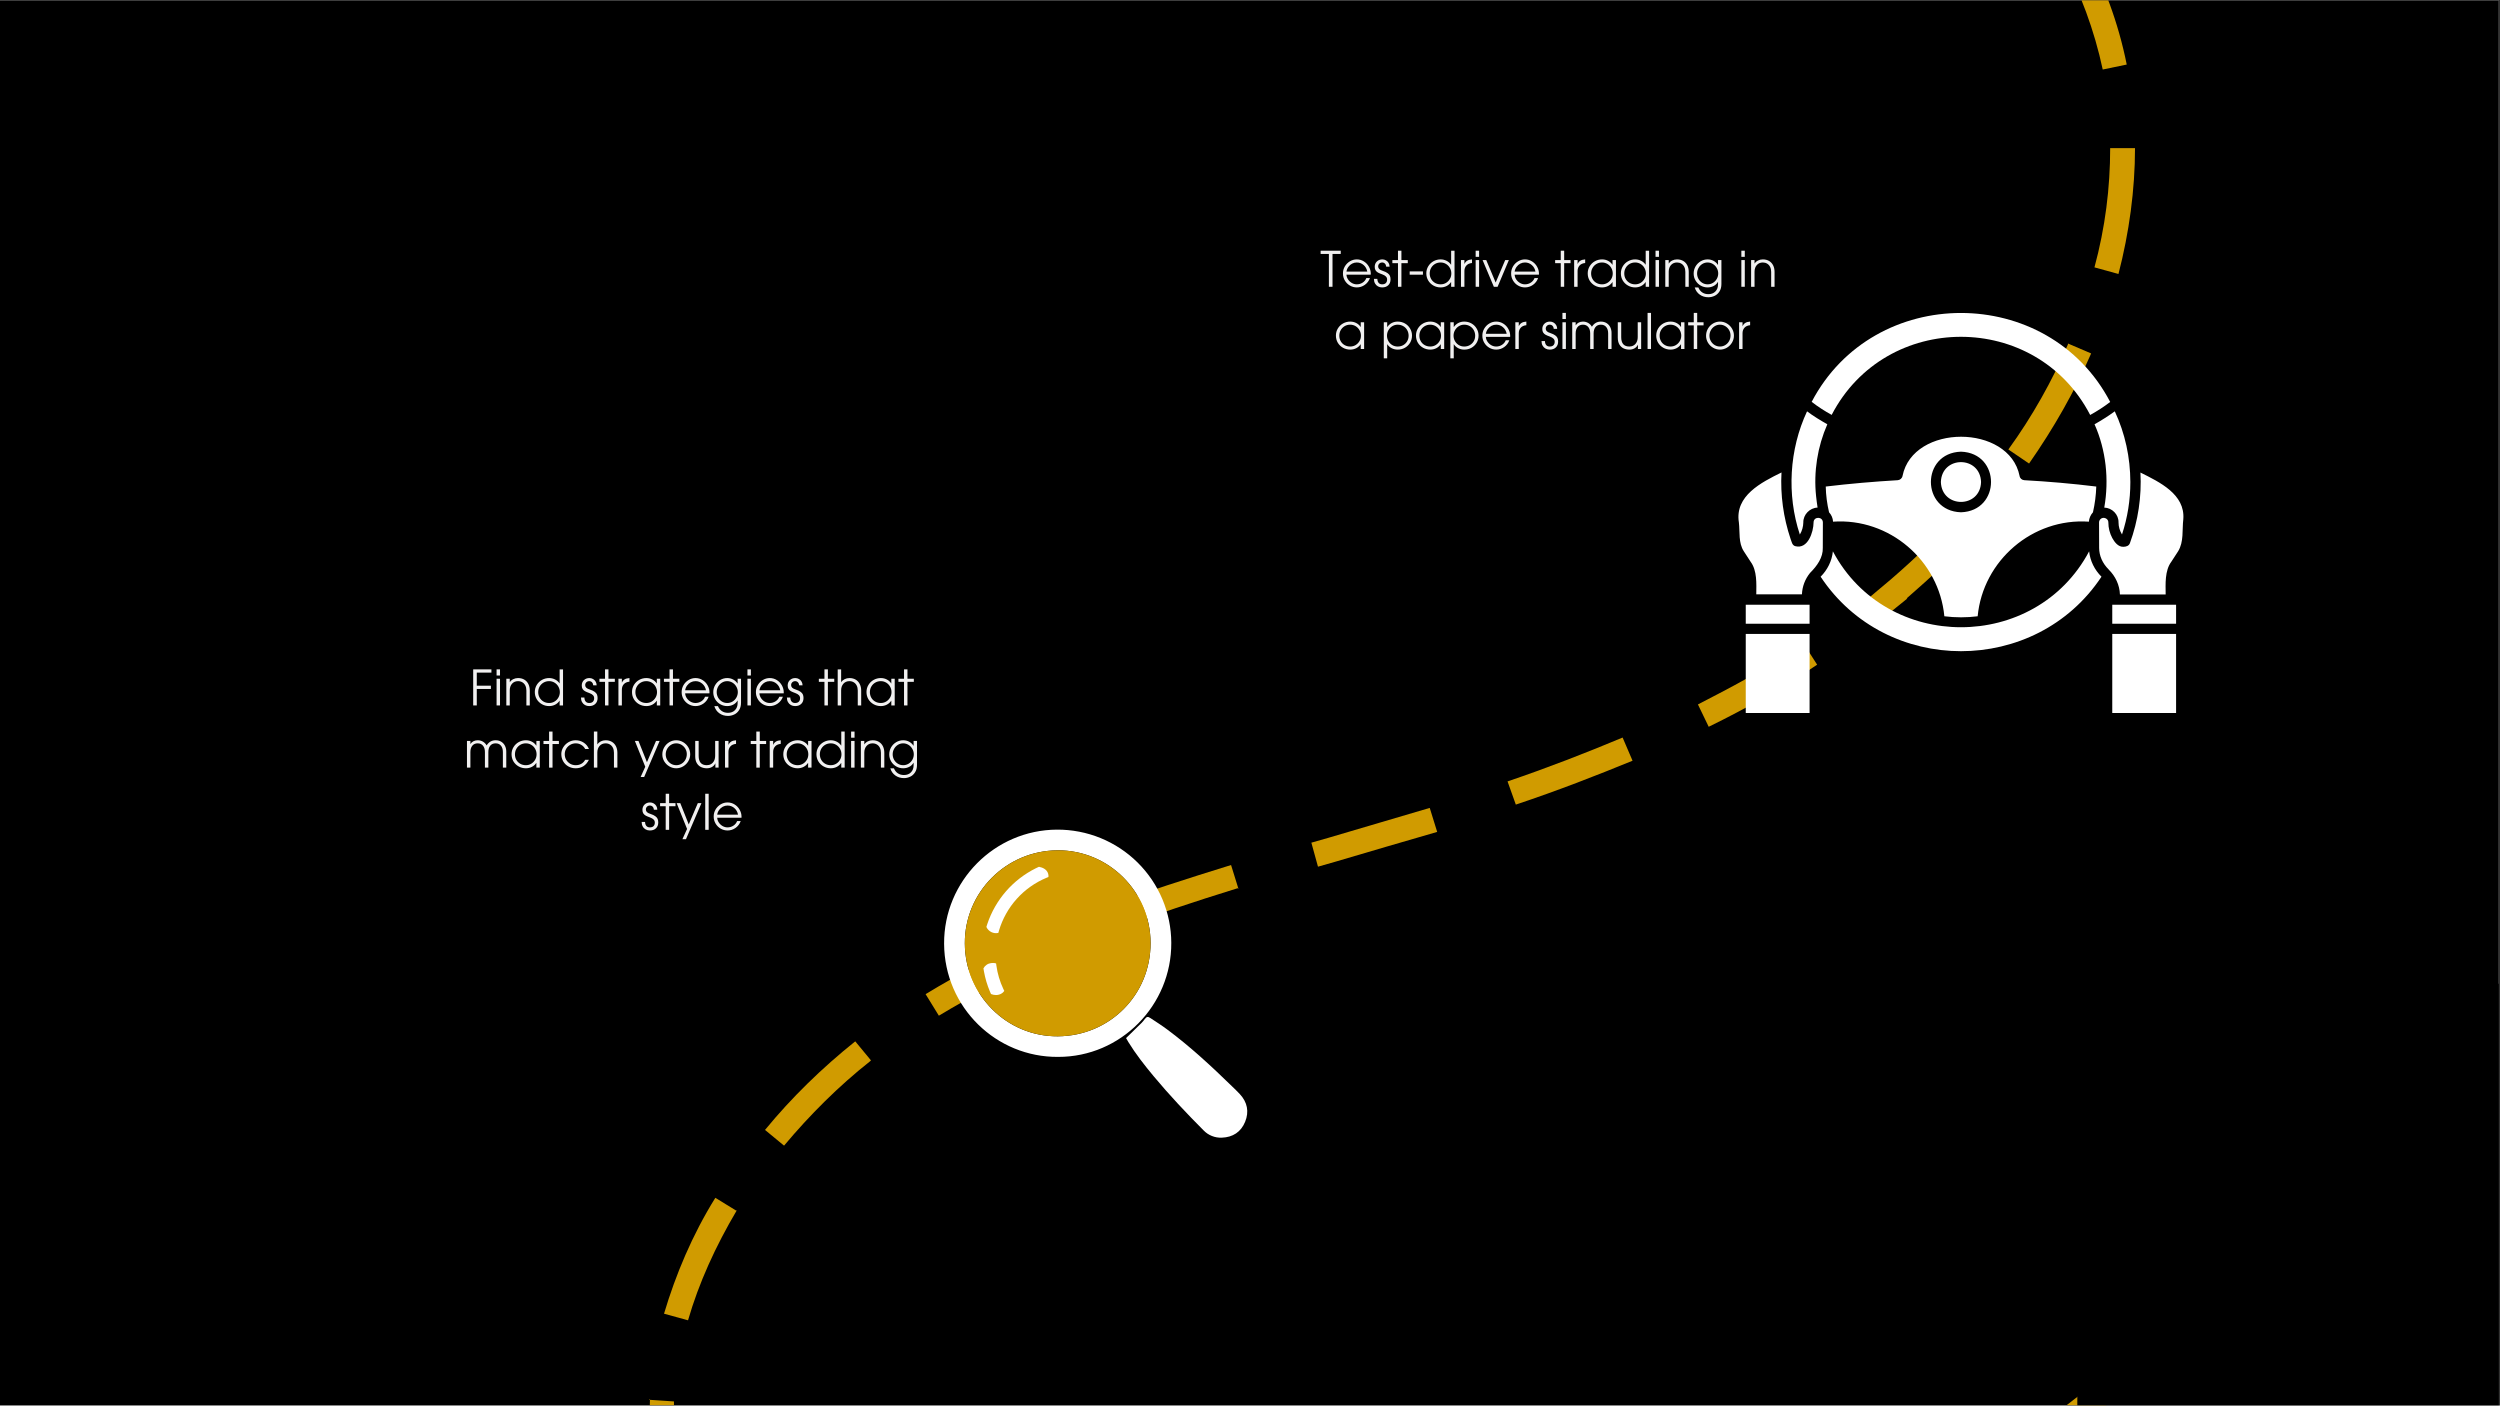 <svg version="1.0" preserveAspectRatio="xMidYMid meet" height="768" viewBox="0 0 1024.5 576" zoomAndPan="magnify" width="1366" xmlns:xlink="http://www.w3.org/1999/xlink" xmlns="http://www.w3.org/2000/svg"><rect x="0" y="0" width="1024.5" height="576" fill="#333333" stroke="none"/><defs><g></g><clipPath id="a3baa3890d"><path clip-rule="nonzero" d="M 0 0.141 L 1024 0.141 L 1024 575.859 L 0 575.859 Z M 0 0.141"></path></clipPath><clipPath id="cb54b57fa8"><path clip-rule="nonzero" d="M 7 0.141 L 1024 0.141 L 1024 575.859 L 7 575.859 Z M 7 0.141"></path></clipPath><clipPath id="8af96c61e1"><path clip-rule="nonzero" d="M 851.285 403.137 L 1024 403.137 L 1024 575.852 L 851.285 575.852 Z M 851.285 403.137"></path></clipPath><clipPath id="aac7bdba63"><path clip-rule="nonzero" d="M 712 128 L 895 128 L 895 292.23 L 712 292.23 Z M 712 128"></path></clipPath><clipPath id="5e83f59af8"><path clip-rule="nonzero" d="M 386.699 339.91 L 480 339.91 L 480 434 L 386.699 434 Z M 386.699 339.91"></path></clipPath><clipPath id="81f70e1e85"><path clip-rule="nonzero" d="M 461 416 L 511.887 416 L 511.887 466.598 L 461 466.598 Z M 461 416"></path></clipPath></defs><g clip-path="url(#a3baa3890d)"><path fill-rule="nonzero" fill-opacity="1" d="M 0 0.141 L 1024 0.141 L 1024 575.859 L 0 575.859 Z M 0 0.141" fill="#ffffff"></path><path fill-rule="nonzero" fill-opacity="1" d="M 0 0.141 L 1024 0.141 L 1024 575.859 L 0 575.859 Z M 0 0.141" fill="#000000"></path></g><g clip-path="url(#cb54b57fa8)"><path fill-rule="nonzero" fill-opacity="1" d="M 565.891 731.371 C 548.59 736.121 531.629 739.852 515.684 742.566 L 513.988 732.391 C 529.594 730.016 545.875 726.281 562.836 721.535 L 565.551 731.371 Z M 348.785 716.785 C 363.711 725.605 379.652 732.391 396.277 737.477 L 398.988 727.641 C 383.047 722.891 367.781 716.445 353.531 707.965 L 348.445 716.785 Z M 424.77 383.664 C 408.148 391.125 393.223 398.926 379.312 407.406 L 384.742 416.227 C 398.312 408.086 412.898 400.285 429.18 393.16 L 425.109 384 Z M 847.449 141.113 C 841.004 156.039 832.863 170.625 823.023 184.195 L 831.508 189.961 C 841.684 175.375 850.164 160.449 856.949 144.844 L 847.449 140.773 Z M 790.797 615.355 C 776.891 624.516 762.305 633.336 747.715 641.816 L 752.805 650.637 C 767.391 642.156 781.977 633.336 796.227 623.836 Z M 854.574 569.898 C 848.805 574.309 843.379 578.719 837.613 582.789 C 831.504 587.539 825.059 591.949 818.953 596.359 L 824.723 604.5 C 831.168 600.09 837.613 595.34 843.719 590.59 C 849.484 586.184 855.25 582.109 860.68 577.699 L 865.43 573.969 L 859.324 565.828 L 854.574 569.559 Z M 481.762 746.297 L 481.082 736.121 C 464.121 737.137 447.16 736.461 431.555 734.426 L 430.199 744.602 C 446.82 746.637 464.121 747.316 481.762 746.297 Z M 718.543 658.098 C 703.617 665.898 688.352 673.363 673.426 680.488 L 677.496 689.645 C 692.762 682.523 708.367 675.059 723.293 667.258 Z M 977.715 512.91 C 986.871 511.211 996.031 510.195 1005.191 510.195 C 1008.242 510.195 1010.957 510.195 1013.672 510.195 L 1014.352 500.02 C 1011.297 500.02 1008.242 500.02 1005.191 500.02 C 995.016 500.02 985.176 501.035 975.34 503.07 C 970.93 504.09 966.52 505.105 962.109 506.465 L 964.824 516.301 C 968.895 514.945 972.965 513.926 977.035 513.246 Z M 431.215 -58.012 L 436.305 -66.832 C 422.734 -74.637 411.203 -85.152 400.348 -99.059 L 392.203 -92.953 C 403.738 -77.688 416.629 -66.496 431.215 -58.012 Z M 516.023 -42.75 L 515.004 -52.926 C 497.027 -51.23 480.742 -51.906 466.156 -55.301 L 463.781 -45.461 C 479.387 -41.73 497.027 -41.051 516.023 -42.75 Z M 382.367 -127.215 C 373.887 -143.16 366.762 -160.121 361.676 -173.012 L 352.176 -169.281 C 357.266 -156.051 364.387 -138.75 373.207 -122.469 L 382.027 -127.215 Z M 349.461 -204.559 C 342.34 -222.539 335.215 -237.805 327.75 -251.035 L 318.93 -245.945 C 326.055 -233.055 333.18 -218.129 339.965 -200.488 L 349.461 -204.223 Z M 598.457 721.195 C 604.223 719.16 610.668 716.785 616.773 714.41 C 626.613 710.68 636.449 706.945 645.949 702.875 L 642.215 693.379 C 632.719 697.449 622.879 701.18 613.383 704.91 C 607.277 707.285 601.168 709.32 595.062 711.355 L 598.457 720.855 Z M 547.23 353.133 C 560.801 349.062 575.051 344.988 588.957 340.918 L 585.906 331.082 C 572.336 335.152 558.086 339.223 544.52 343.293 L 537.395 345.328 L 540.109 355.168 Z M 595.742 -62.422 L 598.797 -63.441 L 595.402 -72.941 L 592.352 -71.922 C 575.727 -65.816 560.801 -61.406 547.57 -58.352 L 549.945 -48.516 C 563.855 -51.906 578.781 -56.316 596.082 -62.422 Z M 300.613 -273.086 L 308.754 -279.531 C 296.883 -294.797 283.652 -306.328 269.742 -314.469 L 264.656 -305.648 C 277.547 -298.188 289.758 -287.332 300.953 -273.422 Z M 295.184 651.992 L 286.367 657.082 C 295.184 671.668 306.379 684.898 320.289 696.77 L 327.074 688.969 C 314.184 677.773 303.668 665.223 295.184 651.652 Z M 266.352 573.289 C 266.352 576.684 266.012 580.074 266.012 583.809 C 266.012 596.359 267.707 608.91 270.762 621.121 C 271.102 622.48 271.438 624.176 272.117 625.531 L 281.957 622.48 C 281.617 621.121 281.277 619.766 280.598 618.41 C 277.547 607.215 276.188 595.68 276.188 583.809 C 276.188 571.934 276.188 577.363 276.188 574.309 L 266.012 573.629 Z M 1186 715.766 C 1186 727.301 1185.32 739.172 1183.625 751.047 L 1193.801 752.402 C 1195.5 740.191 1196.176 727.641 1196.176 715.766 C 1196.176 703.895 1196.176 705.59 1195.836 700.84 L 1185.66 701.52 C 1185.66 706.27 1186 711.02 1186 715.766 Z M 669.016 311.746 L 664.945 302.246 C 650.359 308.352 634.754 314.461 617.793 320.227 L 621.184 329.727 C 638.484 323.957 654.09 317.852 669.016 311.746 Z M 125.91 -301.242 C 134.73 -302.938 143.211 -305.312 152.031 -307.348 L 153.387 -307.348 C 153.387 -307.348 151.012 -317.523 151.012 -317.523 L 149.656 -317.523 C 141.176 -315.148 132.355 -312.773 124.215 -311.078 C 116.75 -309.383 109.629 -308.363 102.164 -307.688 L 103.184 -297.508 C 110.984 -298.188 118.785 -299.203 126.25 -300.902 Z M 356.926 434.547 L 350.48 426.742 C 336.91 437.598 324.359 449.812 313.504 463.043 L 321.305 469.488 C 331.82 456.934 343.695 445.062 356.586 434.887 Z M 234.465 -316.844 L 236.16 -327.023 C 229.715 -328.039 223.27 -328.719 216.145 -328.719 C 206.309 -328.719 195.793 -327.699 183.918 -325.324 L 185.613 -315.148 C 204.949 -318.543 220.215 -319.219 234.125 -316.844 Z M 507.543 364.324 L 504.488 354.488 C 485.832 360.254 470.227 365.344 455.98 370.434 L 459.371 379.93 C 473.621 374.844 488.547 369.754 507.203 363.988 Z M 858.305 109.566 L 868.145 112.277 C 872.551 95.316 874.926 77.68 874.926 60.715 L 864.75 60.715 C 864.75 77 862.715 93.281 858.305 109.566 Z M 934.633 527.496 L 930.223 518.336 C 916.652 525.121 902.742 533.602 886.461 545.137 L 892.227 553.277 C 908.172 542.082 921.742 533.602 934.633 527.156 Z M 1095.766 527.156 C 1080.5 517.656 1064.555 510.195 1048.273 505.785 L 1045.559 515.621 C 1060.824 520.031 1076.09 526.816 1090.336 535.977 L 1095.766 527.496 Z M 301.969 496.285 L 293.148 490.859 C 283.652 506.125 276.867 522.406 272.117 538.352 L 281.957 541.062 C 286.367 525.801 293.148 510.871 301.969 495.945 Z M 1181.59 668.613 L 1191.426 666.578 C 1190.41 661.828 1189.391 657.082 1188.375 652.332 C 1185.32 640.457 1180.91 628.586 1175.484 617.051 L 1166.324 621.461 C 1171.414 632.316 1175.484 643.512 1178.535 654.707 C 1179.555 659.117 1180.57 663.863 1181.59 668.273 Z M 1149.703 593.305 L 1158.184 587.539 C 1148.344 573.289 1136.812 560.062 1123.922 548.527 L 1117.137 555.992 C 1129.348 566.844 1140.543 579.398 1149.703 592.965 Z M 1187.355 786.328 L 1177.52 783.953 C 1173.789 799.555 1168.699 815.84 1162.254 831.445 L 1171.754 835.176 C 1178.199 818.891 1183.285 802.27 1187.355 786.328 Z M 749.75 -92.277 C 753.145 -91.598 756.535 -90.918 759.93 -89.902 L 762.641 -99.738 C 758.91 -100.758 755.18 -101.773 751.449 -102.453 C 742.289 -104.148 732.449 -105.168 722.273 -105.168 C 712.098 -105.168 714.473 -105.168 710.402 -104.828 L 711.078 -94.648 C 724.648 -95.668 737.199 -94.648 749.414 -92.613 Z M 871.535 26.453 C 868.141 9.492 862.035 -7.129 853.555 -22.395 L 844.734 -17.645 C 852.539 -3.059 858.305 12.547 861.695 28.488 Z M 744.664 272.395 L 739.234 263.914 C 726.004 272.734 711.078 280.875 695.812 288.68 L 700.223 297.836 C 716.168 290.035 731.094 281.555 744.664 272.395 Z M 781.301 245.258 C 791.477 236.438 801.316 227.277 810.133 217.102 L 802.672 210.316 C 794.191 219.816 784.691 228.973 774.855 237.453 C 772.141 239.828 769.086 242.203 766.375 244.578 L 772.82 252.379 C 775.871 250.008 778.586 247.633 781.641 245.258 Z M 678.852 -89.562 L 676.477 -99.398 C 658.5 -95.328 640.52 -89.562 627.289 -84.812 L 630.684 -75.312 C 643.914 -80.062 661.215 -85.832 678.852 -89.562 Z M 826.418 -44.785 L 834.219 -51.23 C 822.688 -65.137 809.457 -76.672 794.871 -85.492 L 789.781 -76.672 C 803.352 -68.531 815.902 -57.676 826.758 -44.785 Z M 1122.562 917.609 C 1140.543 928.801 1163.949 923.375 1175.145 905.055 C 1186.34 887.078 1180.57 863.332 1162.594 852.477 C 1144.613 841.281 1120.867 847.047 1110.012 865.027 C 1098.816 883.008 1104.586 906.754 1122.562 917.609 Z M 21.766 -279.531 C 38.391 -266.301 62.473 -269.016 75.703 -285.637 C 88.934 -302.258 86.219 -326.344 69.598 -339.574 C 52.977 -352.805 28.891 -350.09 15.66 -333.469 C 2.43 -316.844 5.145 -292.758 21.766 -279.531 Z M 21.766 -279.531" fill="#d09b00"></path></g><g clip-path="url(#8af96c61e1)"><path fill-rule="nonzero" fill-opacity="1" d="M 851.285 403.137 L 1024 403.137 L 1024 575.852 L 851.285 575.852 Z M 851.285 403.137" fill="#000000"></path></g><g fill-opacity="1" fill="#f1f0f0"><g transform="translate(541.061, 117.519)"><g><path d="M 0.125 -13.453 L 0.125 -14.781 L 8.375 -14.781 L 8.375 -13.453 L 5 -13.453 L 5 0 L 3.516 0 L 3.516 -13.453 Z M 0.125 -13.453"></path></g></g></g><g fill-opacity="1" fill="#f1f0f0"><g transform="translate(549.574, 117.519)"><g><path d="M 6.438 -1 C 7.301 -1 8.094 -1.227 8.812 -1.688 C 9.539 -2.156 10.055 -2.785 10.359 -3.578 L 11.828 -3.578 C 11.422 -2.422 10.719 -1.488 9.719 -0.781 C 8.727 -0.082 7.641 0.266 6.453 0.266 C 5.43 0.266 4.484 0.008 3.609 -0.5 C 2.734 -1.008 2.039 -1.703 1.531 -2.578 C 1.02 -3.453 0.766 -4.41 0.766 -5.453 C 0.766 -6.492 1.02 -7.453 1.531 -8.328 C 2.051 -9.211 2.75 -9.914 3.625 -10.438 C 4.5 -10.957 5.438 -11.219 6.438 -11.219 C 7.5 -11.219 8.469 -10.941 9.344 -10.391 C 10.219 -9.848 10.906 -9.125 11.406 -8.219 C 11.914 -7.32 12.172 -6.375 12.172 -5.375 L 12.156 -4.953 L 2.203 -4.953 C 2.242 -4.242 2.469 -3.586 2.875 -2.984 C 3.281 -2.379 3.801 -1.895 4.438 -1.531 C 5.07 -1.176 5.738 -1 6.438 -1 Z M 6.438 -9.953 C 5.758 -9.953 5.117 -9.797 4.516 -9.484 C 3.922 -9.172 3.414 -8.727 3 -8.156 C 2.582 -7.594 2.316 -6.945 2.203 -6.219 L 10.734 -6.219 C 10.535 -7.32 10.035 -8.219 9.234 -8.906 C 8.441 -9.602 7.508 -9.953 6.438 -9.953 Z M 6.438 -9.953"></path></g></g></g><g fill-opacity="1" fill="#f1f0f0"><g transform="translate(562.562, 117.519)"><g><path d="M 3.859 -9.953 C 3.391 -9.953 2.992 -9.797 2.672 -9.484 C 2.359 -9.172 2.203 -8.781 2.203 -8.312 C 2.203 -7.914 2.348 -7.566 2.641 -7.266 C 2.941 -6.973 3.426 -6.723 4.094 -6.516 C 4.957 -6.234 5.617 -5.922 6.078 -5.578 C 6.547 -5.242 6.863 -4.875 7.031 -4.469 C 7.195 -4.062 7.281 -3.578 7.281 -3.016 C 7.281 -2.016 6.969 -1.219 6.344 -0.625 C 5.727 -0.031 4.895 0.266 3.844 0.266 C 3.207 0.266 2.633 0.125 2.125 -0.156 C 1.613 -0.438 1.211 -0.836 0.922 -1.359 C 0.629 -1.879 0.484 -2.477 0.484 -3.156 L 0.484 -3.234 L 1.875 -3.234 C 1.895 -2.516 2.078 -1.961 2.422 -1.578 C 2.766 -1.191 3.238 -1 3.844 -1 C 4.477 -1 4.973 -1.164 5.328 -1.5 C 5.691 -1.844 5.875 -2.328 5.875 -2.953 C 5.875 -3.461 5.711 -3.879 5.391 -4.203 C 5.078 -4.535 4.594 -4.82 3.938 -5.062 C 3.176 -5.332 2.582 -5.582 2.156 -5.812 C 1.738 -6.039 1.406 -6.344 1.156 -6.719 C 0.914 -7.094 0.797 -7.578 0.797 -8.172 C 0.797 -9.055 1.086 -9.785 1.672 -10.359 C 2.266 -10.93 3.016 -11.219 3.922 -11.219 C 4.461 -11.219 4.957 -11.086 5.406 -10.828 C 5.863 -10.578 6.223 -10.223 6.484 -9.766 C 6.754 -9.316 6.891 -8.805 6.891 -8.234 L 5.5 -8.234 C 5.457 -8.754 5.285 -9.172 4.984 -9.484 C 4.68 -9.797 4.305 -9.953 3.859 -9.953 Z M 3.859 -9.953"></path></g></g></g><g fill-opacity="1" fill="#f1f0f0"><g transform="translate(570.315, 117.519)"><g><path d="M 0.281 -9.672 L 0.281 -10.938 L 2.578 -10.938 L 2.578 -14.781 L 3.984 -14.781 L 3.984 -10.938 L 6.594 -10.938 L 6.594 -9.672 L 3.984 -9.672 L 3.984 0 L 2.578 0 L 2.578 -9.672 Z M 0.281 -9.672"></path></g></g></g><g fill-opacity="1" fill="#f1f0f0"><g transform="translate(577.089, 117.519)"><g><path d="M 6.031 -6.297 L 6.031 -4.953 L 0.594 -4.953 L 0.594 -6.297 Z M 6.031 -6.297"></path></g></g></g><g fill-opacity="1" fill="#f1f0f0"><g transform="translate(583.724, 117.519)"><g><path d="M 10.906 -1.922 C 10.445 -1.223 9.836 -0.68 9.078 -0.297 C 8.328 0.078 7.52 0.266 6.656 0.266 C 5.57 0.266 4.582 0.008 3.688 -0.5 C 2.789 -1.008 2.082 -1.695 1.562 -2.562 C 1.039 -3.438 0.781 -4.414 0.781 -5.5 C 0.781 -6.562 1.047 -7.531 1.578 -8.406 C 2.109 -9.281 2.82 -9.969 3.719 -10.469 C 4.625 -10.969 5.602 -11.219 6.656 -11.219 C 7.508 -11.219 8.316 -11.023 9.078 -10.641 C 9.836 -10.266 10.445 -9.734 10.906 -9.047 L 10.953 -9.047 L 10.953 -14.781 L 12.344 -14.781 L 12.344 0 L 10.953 0 L 10.953 -1.922 Z M 11.031 -5.453 C 11.031 -6.254 10.836 -7 10.453 -7.688 C 10.066 -8.383 9.535 -8.938 8.859 -9.344 C 8.191 -9.75 7.453 -9.953 6.641 -9.953 C 5.797 -9.953 5.035 -9.754 4.359 -9.359 C 3.68 -8.961 3.145 -8.422 2.75 -7.734 C 2.363 -7.055 2.172 -6.289 2.172 -5.438 C 2.172 -4.613 2.363 -3.863 2.75 -3.188 C 3.145 -2.508 3.68 -1.973 4.359 -1.578 C 5.035 -1.191 5.801 -1 6.656 -1 C 7.457 -1 8.191 -1.195 8.859 -1.594 C 9.523 -2 10.051 -2.539 10.438 -3.219 C 10.832 -3.895 11.031 -4.641 11.031 -5.453 Z M 11.031 -5.453"></path></g></g></g><g fill-opacity="1" fill="#f1f0f0"><g transform="translate(597.412, 117.519)"><g><path d="M 2.703 -10.938 L 2.703 -9.359 L 2.734 -9.359 C 2.992 -9.941 3.359 -10.379 3.828 -10.672 C 4.297 -10.973 4.957 -11.156 5.812 -11.219 L 5.812 -9.734 L 5.797 -9.734 C 4.805 -9.641 4.039 -9.297 3.5 -8.703 C 2.969 -8.109 2.703 -7.359 2.703 -6.453 L 2.703 0 L 1.297 0 L 1.297 -10.938 Z M 2.703 -10.938"></path></g></g></g><g fill-opacity="1" fill="#f1f0f0"><g transform="translate(603.426, 117.519)"><g><path d="M 2.703 -14.781 L 2.703 -12.266 L 1.297 -12.266 L 1.297 -14.781 Z M 2.703 -10.938 L 2.703 0 L 1.297 0 L 1.297 -10.938 Z M 2.703 -10.938"></path></g></g></g><g fill-opacity="1" fill="#f1f0f0"><g transform="translate(607.423, 117.519)"><g><path d="M 1.641 -10.938 L 5.5 -1.734 L 9.406 -10.938 L 10.906 -10.938 L 6.297 0 L 4.75 0 L 0.141 -10.938 Z M 1.641 -10.938"></path></g></g></g><g fill-opacity="1" fill="#f1f0f0"><g transform="translate(618.493, 117.519)"><g><path d="M 6.438 -1 C 7.301 -1 8.094 -1.227 8.812 -1.688 C 9.539 -2.156 10.055 -2.785 10.359 -3.578 L 11.828 -3.578 C 11.422 -2.422 10.719 -1.488 9.719 -0.781 C 8.727 -0.082 7.641 0.266 6.453 0.266 C 5.43 0.266 4.484 0.008 3.609 -0.5 C 2.734 -1.008 2.039 -1.703 1.531 -2.578 C 1.02 -3.453 0.766 -4.41 0.766 -5.453 C 0.766 -6.492 1.02 -7.453 1.531 -8.328 C 2.051 -9.211 2.75 -9.914 3.625 -10.438 C 4.5 -10.957 5.438 -11.219 6.438 -11.219 C 7.5 -11.219 8.469 -10.941 9.344 -10.391 C 10.219 -9.848 10.906 -9.125 11.406 -8.219 C 11.914 -7.32 12.172 -6.375 12.172 -5.375 L 12.156 -4.953 L 2.203 -4.953 C 2.242 -4.242 2.469 -3.586 2.875 -2.984 C 3.281 -2.379 3.801 -1.895 4.438 -1.531 C 5.07 -1.176 5.738 -1 6.438 -1 Z M 6.438 -9.953 C 5.758 -9.953 5.117 -9.797 4.516 -9.484 C 3.922 -9.172 3.414 -8.727 3 -8.156 C 2.582 -7.594 2.316 -6.945 2.203 -6.219 L 10.734 -6.219 C 10.535 -7.32 10.035 -8.219 9.234 -8.906 C 8.441 -9.602 7.508 -9.953 6.438 -9.953 Z M 6.438 -9.953"></path></g></g></g><g fill-opacity="1" fill="#f1f0f0"><g transform="translate(631.481, 117.519)"><g></g></g></g><g fill-opacity="1" fill="#f1f0f0"><g transform="translate(637.017, 117.519)"><g><path d="M 0.281 -9.672 L 0.281 -10.938 L 2.578 -10.938 L 2.578 -14.781 L 3.984 -14.781 L 3.984 -10.938 L 6.594 -10.938 L 6.594 -9.672 L 3.984 -9.672 L 3.984 0 L 2.578 0 L 2.578 -9.672 Z M 0.281 -9.672"></path></g></g></g><g fill-opacity="1" fill="#f1f0f0"><g transform="translate(643.791, 117.519)"><g><path d="M 2.703 -10.938 L 2.703 -9.359 L 2.734 -9.359 C 2.992 -9.941 3.359 -10.379 3.828 -10.672 C 4.297 -10.973 4.957 -11.156 5.812 -11.219 L 5.812 -9.734 L 5.797 -9.734 C 4.805 -9.641 4.039 -9.297 3.5 -8.703 C 2.969 -8.109 2.703 -7.359 2.703 -6.453 L 2.703 0 L 1.297 0 L 1.297 -10.938 Z M 2.703 -10.938"></path></g></g></g><g fill-opacity="1" fill="#f1f0f0"><g transform="translate(649.805, 117.519)"><g><path d="M 10.969 -1.922 C 10.52 -1.242 9.922 -0.707 9.172 -0.312 C 8.422 0.07 7.602 0.266 6.719 0.266 C 5.633 0.266 4.641 0.008 3.734 -0.5 C 2.836 -1.008 2.129 -1.695 1.609 -2.562 C 1.098 -3.438 0.844 -4.414 0.844 -5.5 C 0.844 -6.562 1.109 -7.531 1.641 -8.406 C 2.172 -9.281 2.883 -9.969 3.781 -10.469 C 4.688 -10.969 5.664 -11.219 6.719 -11.219 C 7.625 -11.219 8.445 -11.02 9.188 -10.625 C 9.938 -10.238 10.531 -9.703 10.969 -9.016 L 11.016 -9.016 L 11.016 -10.938 L 12.406 -10.938 L 12.406 0 L 11.016 0 L 11.016 -1.922 Z M 11.094 -5.453 C 11.094 -6.254 10.898 -7 10.516 -7.688 C 10.129 -8.383 9.598 -8.938 8.922 -9.344 C 8.242 -9.75 7.5 -9.953 6.688 -9.953 C 5.863 -9.953 5.113 -9.754 4.438 -9.359 C 3.758 -8.961 3.223 -8.422 2.828 -7.734 C 2.43 -7.055 2.234 -6.289 2.234 -5.438 C 2.234 -4.613 2.426 -3.859 2.812 -3.172 C 3.195 -2.492 3.734 -1.961 4.422 -1.578 C 5.109 -1.191 5.875 -1 6.719 -1 C 7.508 -1 8.238 -1.195 8.906 -1.594 C 9.57 -2 10.102 -2.539 10.5 -3.219 C 10.895 -3.895 11.094 -4.641 11.094 -5.453 Z M 11.094 -5.453"></path></g></g></g><g fill-opacity="1" fill="#f1f0f0"><g transform="translate(663.453, 117.519)"><g><path d="M 10.906 -1.922 C 10.445 -1.223 9.836 -0.68 9.078 -0.297 C 8.328 0.078 7.52 0.266 6.656 0.266 C 5.57 0.266 4.582 0.008 3.688 -0.5 C 2.789 -1.008 2.082 -1.695 1.562 -2.562 C 1.039 -3.438 0.781 -4.414 0.781 -5.5 C 0.781 -6.562 1.047 -7.531 1.578 -8.406 C 2.109 -9.281 2.82 -9.969 3.719 -10.469 C 4.625 -10.969 5.602 -11.219 6.656 -11.219 C 7.508 -11.219 8.316 -11.023 9.078 -10.641 C 9.836 -10.266 10.445 -9.734 10.906 -9.047 L 10.953 -9.047 L 10.953 -14.781 L 12.344 -14.781 L 12.344 0 L 10.953 0 L 10.953 -1.922 Z M 11.031 -5.453 C 11.031 -6.254 10.836 -7 10.453 -7.688 C 10.066 -8.383 9.535 -8.938 8.859 -9.344 C 8.191 -9.75 7.453 -9.953 6.641 -9.953 C 5.797 -9.953 5.035 -9.754 4.359 -9.359 C 3.68 -8.961 3.145 -8.422 2.75 -7.734 C 2.363 -7.055 2.172 -6.289 2.172 -5.438 C 2.172 -4.613 2.363 -3.863 2.75 -3.188 C 3.145 -2.508 3.68 -1.973 4.359 -1.578 C 5.035 -1.191 5.801 -1 6.656 -1 C 7.457 -1 8.191 -1.195 8.859 -1.594 C 9.523 -2 10.051 -2.539 10.438 -3.219 C 10.832 -3.895 11.031 -4.641 11.031 -5.453 Z M 11.031 -5.453"></path></g></g></g><g fill-opacity="1" fill="#f1f0f0"><g transform="translate(677.141, 117.519)"><g><path d="M 2.703 -14.781 L 2.703 -12.266 L 1.297 -12.266 L 1.297 -14.781 Z M 2.703 -10.938 L 2.703 0 L 1.297 0 L 1.297 -10.938 Z M 2.703 -10.938"></path></g></g></g><g fill-opacity="1" fill="#f1f0f0"><g transform="translate(681.138, 117.519)"><g><path d="M 6.109 -9.953 C 5.078 -9.953 4.25 -9.598 3.625 -8.891 C 3.008 -8.18 2.703 -7.281 2.703 -6.188 L 2.703 0 L 1.297 0 L 1.297 -10.938 L 2.703 -10.938 L 2.703 -9.531 L 2.734 -9.531 C 3.078 -10.062 3.547 -10.473 4.141 -10.766 C 4.734 -11.066 5.383 -11.219 6.094 -11.219 C 7.082 -11.219 7.938 -11.004 8.656 -10.578 C 9.383 -10.148 9.941 -9.547 10.328 -8.766 C 10.711 -7.992 10.906 -7.102 10.906 -6.094 L 10.906 0 L 9.516 0 L 9.516 -6.094 C 9.516 -6.895 9.367 -7.582 9.078 -8.156 C 8.785 -8.738 8.379 -9.18 7.859 -9.484 C 7.336 -9.797 6.754 -9.953 6.109 -9.953 Z M 6.109 -9.953"></path></g></g></g><g fill-opacity="1" fill="#f1f0f0"><g transform="translate(693.327, 117.519)"><g><path d="M 6.453 0.266 C 5.43 0.266 4.484 0.016 3.609 -0.484 C 2.734 -0.984 2.035 -1.672 1.516 -2.547 C 0.992 -3.422 0.734 -4.379 0.734 -5.422 C 0.734 -6.473 0.988 -7.441 1.5 -8.328 C 2.02 -9.211 2.719 -9.914 3.594 -10.438 C 4.477 -10.957 5.43 -11.219 6.453 -11.219 C 7.336 -11.219 8.148 -11.02 8.891 -10.625 C 9.629 -10.227 10.223 -9.676 10.672 -8.969 L 10.719 -8.969 L 10.719 -10.938 L 12.109 -10.938 L 12.109 -1.156 C 12.109 0.082 11.844 1.109 11.312 1.922 C 10.789 2.742 10.125 3.344 9.312 3.719 C 8.5 4.102 7.656 4.297 6.781 4.297 C 5.414 4.297 4.234 3.938 3.234 3.219 C 2.234 2.508 1.547 1.531 1.172 0.281 L 2.656 0.281 C 3.02 1.176 3.555 1.859 4.266 2.328 C 4.973 2.797 5.801 3.031 6.75 3.031 C 7.969 3.031 8.93 2.66 9.641 1.922 C 10.359 1.18 10.719 0.223 10.719 -0.953 L 10.719 -2 L 10.672 -2 C 10.285 -1.289 9.707 -0.734 8.938 -0.328 C 8.176 0.066 7.348 0.266 6.453 0.266 Z M 10.797 -5.453 C 10.797 -6.242 10.598 -6.984 10.203 -7.672 C 9.816 -8.367 9.289 -8.922 8.625 -9.328 C 7.969 -9.742 7.238 -9.953 6.438 -9.953 C 5.664 -9.953 4.945 -9.75 4.281 -9.344 C 3.625 -8.938 3.102 -8.383 2.719 -7.688 C 2.332 -7 2.141 -6.254 2.141 -5.453 C 2.141 -4.672 2.328 -3.938 2.703 -3.25 C 3.086 -2.562 3.609 -2.016 4.266 -1.609 C 4.922 -1.203 5.648 -1 6.453 -1 C 7.254 -1 7.988 -1.203 8.656 -1.609 C 9.32 -2.023 9.844 -2.57 10.219 -3.25 C 10.602 -3.938 10.797 -4.672 10.797 -5.453 Z M 10.797 -5.453"></path></g></g></g><g fill-opacity="1" fill="#f1f0f0"><g transform="translate(706.775, 117.519)"><g></g></g></g><g fill-opacity="1" fill="#f1f0f0"><g transform="translate(712.31, 117.519)"><g><path d="M 2.703 -14.781 L 2.703 -12.266 L 1.297 -12.266 L 1.297 -14.781 Z M 2.703 -10.938 L 2.703 0 L 1.297 0 L 1.297 -10.938 Z M 2.703 -10.938"></path></g></g></g><g fill-opacity="1" fill="#f1f0f0"><g transform="translate(716.307, 117.519)"><g><path d="M 6.109 -9.953 C 5.078 -9.953 4.25 -9.598 3.625 -8.891 C 3.008 -8.18 2.703 -7.281 2.703 -6.188 L 2.703 0 L 1.297 0 L 1.297 -10.938 L 2.703 -10.938 L 2.703 -9.531 L 2.734 -9.531 C 3.078 -10.062 3.547 -10.473 4.141 -10.766 C 4.734 -11.066 5.383 -11.219 6.094 -11.219 C 7.082 -11.219 7.938 -11.004 8.656 -10.578 C 9.383 -10.148 9.941 -9.547 10.328 -8.766 C 10.711 -7.992 10.906 -7.102 10.906 -6.094 L 10.906 0 L 9.516 0 L 9.516 -6.094 C 9.516 -6.895 9.367 -7.582 9.078 -8.156 C 8.785 -8.738 8.379 -9.18 7.859 -9.484 C 7.336 -9.797 6.754 -9.953 6.109 -9.953 Z M 6.109 -9.953"></path></g></g></g><g fill-opacity="1" fill="#f1f0f0"><g transform="translate(546.613, 143.007)"><g><path d="M 10.969 -1.922 C 10.52 -1.242 9.922 -0.707 9.172 -0.312 C 8.422 0.07 7.602 0.266 6.719 0.266 C 5.633 0.266 4.641 0.008 3.734 -0.5 C 2.836 -1.008 2.129 -1.695 1.609 -2.562 C 1.098 -3.438 0.844 -4.414 0.844 -5.5 C 0.844 -6.562 1.109 -7.531 1.641 -8.406 C 2.172 -9.281 2.883 -9.969 3.781 -10.469 C 4.688 -10.969 5.664 -11.219 6.719 -11.219 C 7.625 -11.219 8.445 -11.02 9.188 -10.625 C 9.938 -10.238 10.531 -9.703 10.969 -9.016 L 11.016 -9.016 L 11.016 -10.938 L 12.406 -10.938 L 12.406 0 L 11.016 0 L 11.016 -1.922 Z M 11.094 -5.453 C 11.094 -6.254 10.898 -7 10.516 -7.688 C 10.129 -8.383 9.598 -8.938 8.922 -9.344 C 8.242 -9.75 7.5 -9.953 6.688 -9.953 C 5.863 -9.953 5.113 -9.754 4.438 -9.359 C 3.758 -8.961 3.223 -8.422 2.828 -7.734 C 2.43 -7.055 2.234 -6.289 2.234 -5.438 C 2.234 -4.613 2.426 -3.859 2.812 -3.172 C 3.195 -2.492 3.734 -1.961 4.422 -1.578 C 5.109 -1.191 5.875 -1 6.719 -1 C 7.508 -1 8.238 -1.195 8.906 -1.594 C 9.57 -2 10.102 -2.539 10.5 -3.219 C 10.895 -3.895 11.094 -4.641 11.094 -5.453 Z M 11.094 -5.453"></path></g></g></g><g fill-opacity="1" fill="#f1f0f0"><g transform="translate(560.261, 143.007)"><g></g></g></g><g fill-opacity="1" fill="#f1f0f0"><g transform="translate(565.796, 143.007)"><g><path d="M 2.672 -10.938 L 2.672 -9.016 L 2.719 -9.016 C 3.227 -9.734 3.844 -10.281 4.562 -10.656 C 5.289 -11.031 6.094 -11.219 6.969 -11.219 C 8.062 -11.219 9.055 -10.961 9.953 -10.453 C 10.848 -9.941 11.551 -9.242 12.062 -8.359 C 12.582 -7.484 12.844 -6.531 12.844 -5.5 C 12.844 -4.426 12.586 -3.453 12.078 -2.578 C 11.566 -1.711 10.863 -1.02 9.969 -0.5 C 9.082 0.008 8.082 0.266 6.969 0.266 C 6.102 0.266 5.297 0.078 4.547 -0.297 C 3.805 -0.672 3.195 -1.211 2.719 -1.922 L 2.672 -1.922 L 2.672 3.844 L 1.281 3.844 L 1.281 -10.938 Z M 6.953 -9.953 C 6.18 -9.953 5.457 -9.75 4.781 -9.344 C 4.113 -8.945 3.582 -8.398 3.188 -7.703 C 2.789 -7.016 2.594 -6.266 2.594 -5.453 C 2.594 -4.648 2.785 -3.906 3.172 -3.219 C 3.555 -2.539 4.082 -2 4.75 -1.594 C 5.414 -1.195 6.156 -1 6.969 -1 C 7.82 -1 8.586 -1.191 9.266 -1.578 C 9.953 -1.973 10.488 -2.508 10.875 -3.188 C 11.258 -3.863 11.453 -4.613 11.453 -5.438 C 11.453 -6.27 11.258 -7.031 10.875 -7.719 C 10.5 -8.406 9.969 -8.945 9.281 -9.344 C 8.594 -9.75 7.816 -9.953 6.953 -9.953 Z M 6.953 -9.953"></path></g></g></g><g fill-opacity="1" fill="#f1f0f0"><g transform="translate(579.424, 143.007)"><g><path d="M 10.969 -1.922 C 10.52 -1.242 9.922 -0.707 9.172 -0.312 C 8.422 0.07 7.602 0.266 6.719 0.266 C 5.633 0.266 4.641 0.008 3.734 -0.5 C 2.836 -1.008 2.129 -1.695 1.609 -2.562 C 1.098 -3.438 0.844 -4.414 0.844 -5.5 C 0.844 -6.562 1.109 -7.531 1.641 -8.406 C 2.172 -9.281 2.883 -9.969 3.781 -10.469 C 4.688 -10.969 5.664 -11.219 6.719 -11.219 C 7.625 -11.219 8.445 -11.02 9.188 -10.625 C 9.938 -10.238 10.531 -9.703 10.969 -9.016 L 11.016 -9.016 L 11.016 -10.938 L 12.406 -10.938 L 12.406 0 L 11.016 0 L 11.016 -1.922 Z M 11.094 -5.453 C 11.094 -6.254 10.898 -7 10.516 -7.688 C 10.129 -8.383 9.598 -8.938 8.922 -9.344 C 8.242 -9.75 7.5 -9.953 6.688 -9.953 C 5.863 -9.953 5.113 -9.754 4.438 -9.359 C 3.758 -8.961 3.223 -8.422 2.828 -7.734 C 2.43 -7.055 2.234 -6.289 2.234 -5.438 C 2.234 -4.613 2.426 -3.859 2.812 -3.172 C 3.195 -2.492 3.734 -1.961 4.422 -1.578 C 5.109 -1.191 5.875 -1 6.719 -1 C 7.508 -1 8.238 -1.195 8.906 -1.594 C 9.57 -2 10.102 -2.539 10.5 -3.219 C 10.895 -3.895 11.094 -4.641 11.094 -5.453 Z M 11.094 -5.453"></path></g></g></g><g fill-opacity="1" fill="#f1f0f0"><g transform="translate(593.072, 143.007)"><g><path d="M 2.672 -10.938 L 2.672 -9.016 L 2.719 -9.016 C 3.227 -9.734 3.844 -10.281 4.562 -10.656 C 5.289 -11.031 6.094 -11.219 6.969 -11.219 C 8.062 -11.219 9.055 -10.961 9.953 -10.453 C 10.848 -9.941 11.551 -9.242 12.062 -8.359 C 12.582 -7.484 12.844 -6.531 12.844 -5.5 C 12.844 -4.426 12.586 -3.453 12.078 -2.578 C 11.566 -1.711 10.863 -1.02 9.969 -0.5 C 9.082 0.008 8.082 0.266 6.969 0.266 C 6.102 0.266 5.297 0.078 4.547 -0.297 C 3.805 -0.672 3.195 -1.211 2.719 -1.922 L 2.672 -1.922 L 2.672 3.844 L 1.281 3.844 L 1.281 -10.938 Z M 6.953 -9.953 C 6.18 -9.953 5.457 -9.75 4.781 -9.344 C 4.113 -8.945 3.582 -8.398 3.188 -7.703 C 2.789 -7.016 2.594 -6.266 2.594 -5.453 C 2.594 -4.648 2.785 -3.906 3.172 -3.219 C 3.555 -2.539 4.082 -2 4.75 -1.594 C 5.414 -1.195 6.156 -1 6.969 -1 C 7.82 -1 8.586 -1.191 9.266 -1.578 C 9.953 -1.973 10.488 -2.508 10.875 -3.188 C 11.258 -3.863 11.453 -4.613 11.453 -5.438 C 11.453 -6.27 11.258 -7.031 10.875 -7.719 C 10.5 -8.406 9.969 -8.945 9.281 -9.344 C 8.594 -9.75 7.816 -9.953 6.953 -9.953 Z M 6.953 -9.953"></path></g></g></g><g fill-opacity="1" fill="#f1f0f0"><g transform="translate(606.7, 143.007)"><g><path d="M 6.438 -1 C 7.301 -1 8.094 -1.227 8.812 -1.688 C 9.539 -2.156 10.055 -2.785 10.359 -3.578 L 11.828 -3.578 C 11.422 -2.422 10.719 -1.488 9.719 -0.781 C 8.727 -0.082 7.641 0.266 6.453 0.266 C 5.43 0.266 4.484 0.008 3.609 -0.5 C 2.734 -1.008 2.039 -1.703 1.531 -2.578 C 1.02 -3.453 0.766 -4.41 0.766 -5.453 C 0.766 -6.492 1.02 -7.453 1.531 -8.328 C 2.051 -9.211 2.75 -9.914 3.625 -10.438 C 4.5 -10.957 5.438 -11.219 6.438 -11.219 C 7.5 -11.219 8.469 -10.941 9.344 -10.391 C 10.219 -9.848 10.906 -9.125 11.406 -8.219 C 11.914 -7.32 12.172 -6.375 12.172 -5.375 L 12.156 -4.953 L 2.203 -4.953 C 2.242 -4.242 2.469 -3.586 2.875 -2.984 C 3.281 -2.379 3.801 -1.895 4.438 -1.531 C 5.07 -1.176 5.738 -1 6.438 -1 Z M 6.438 -9.953 C 5.758 -9.953 5.117 -9.797 4.516 -9.484 C 3.922 -9.172 3.414 -8.727 3 -8.156 C 2.582 -7.594 2.316 -6.945 2.203 -6.219 L 10.734 -6.219 C 10.535 -7.32 10.035 -8.219 9.234 -8.906 C 8.441 -9.602 7.508 -9.953 6.438 -9.953 Z M 6.438 -9.953"></path></g></g></g><g fill-opacity="1" fill="#f1f0f0"><g transform="translate(619.689, 143.007)"><g><path d="M 2.703 -10.938 L 2.703 -9.359 L 2.734 -9.359 C 2.992 -9.941 3.359 -10.379 3.828 -10.672 C 4.297 -10.973 4.957 -11.156 5.812 -11.219 L 5.812 -9.734 L 5.797 -9.734 C 4.805 -9.641 4.039 -9.297 3.5 -8.703 C 2.969 -8.109 2.703 -7.359 2.703 -6.453 L 2.703 0 L 1.297 0 L 1.297 -10.938 Z M 2.703 -10.938"></path></g></g></g><g fill-opacity="1" fill="#f1f0f0"><g transform="translate(625.703, 143.007)"><g></g></g></g><g fill-opacity="1" fill="#f1f0f0"><g transform="translate(631.239, 143.007)"><g><path d="M 3.859 -9.953 C 3.391 -9.953 2.992 -9.797 2.672 -9.484 C 2.359 -9.172 2.203 -8.781 2.203 -8.312 C 2.203 -7.914 2.348 -7.566 2.641 -7.266 C 2.941 -6.973 3.426 -6.723 4.094 -6.516 C 4.957 -6.234 5.617 -5.922 6.078 -5.578 C 6.547 -5.242 6.863 -4.875 7.031 -4.469 C 7.195 -4.062 7.281 -3.578 7.281 -3.016 C 7.281 -2.016 6.969 -1.219 6.344 -0.625 C 5.727 -0.031 4.895 0.266 3.844 0.266 C 3.207 0.266 2.633 0.125 2.125 -0.156 C 1.613 -0.438 1.211 -0.836 0.922 -1.359 C 0.629 -1.879 0.484 -2.477 0.484 -3.156 L 0.484 -3.234 L 1.875 -3.234 C 1.895 -2.516 2.078 -1.961 2.422 -1.578 C 2.766 -1.191 3.238 -1 3.844 -1 C 4.477 -1 4.973 -1.164 5.328 -1.5 C 5.691 -1.844 5.875 -2.328 5.875 -2.953 C 5.875 -3.461 5.711 -3.879 5.391 -4.203 C 5.078 -4.535 4.594 -4.82 3.938 -5.062 C 3.176 -5.332 2.582 -5.582 2.156 -5.812 C 1.738 -6.039 1.406 -6.344 1.156 -6.719 C 0.914 -7.094 0.797 -7.578 0.797 -8.172 C 0.797 -9.055 1.086 -9.785 1.672 -10.359 C 2.266 -10.93 3.016 -11.219 3.922 -11.219 C 4.461 -11.219 4.957 -11.086 5.406 -10.828 C 5.863 -10.578 6.223 -10.223 6.484 -9.766 C 6.754 -9.316 6.891 -8.805 6.891 -8.234 L 5.5 -8.234 C 5.457 -8.754 5.285 -9.172 4.984 -9.484 C 4.68 -9.797 4.305 -9.953 3.859 -9.953 Z M 3.859 -9.953"></path></g></g></g><g fill-opacity="1" fill="#f1f0f0"><g transform="translate(638.992, 143.007)"><g><path d="M 2.703 -14.781 L 2.703 -12.266 L 1.297 -12.266 L 1.297 -14.781 Z M 2.703 -10.938 L 2.703 0 L 1.297 0 L 1.297 -10.938 Z M 2.703 -10.938"></path></g></g></g><g fill-opacity="1" fill="#f1f0f0"><g transform="translate(642.988, 143.007)"><g><path d="M 13.047 -9.953 C 12.098 -9.953 11.363 -9.629 10.844 -8.984 C 10.332 -8.336 10.078 -7.469 10.078 -6.375 L 10.078 0 L 8.672 0 L 8.672 -6.391 C 8.672 -7.484 8.41 -8.348 7.891 -8.984 C 7.367 -9.629 6.641 -9.953 5.703 -9.953 C 4.754 -9.953 4.02 -9.629 3.5 -8.984 C 2.977 -8.348 2.719 -7.484 2.719 -6.391 L 2.719 0 L 1.312 0 L 1.312 -10.938 L 2.719 -10.938 L 2.719 -9.672 C 3.039 -10.18 3.461 -10.566 3.984 -10.828 C 4.516 -11.086 5.086 -11.219 5.703 -11.219 C 6.484 -11.219 7.191 -11.035 7.828 -10.672 C 8.473 -10.305 8.988 -9.785 9.375 -9.109 C 10.27 -10.516 11.492 -11.219 13.047 -11.219 C 13.953 -11.219 14.734 -11.008 15.391 -10.594 C 16.055 -10.176 16.562 -9.613 16.906 -8.906 C 17.25 -8.207 17.422 -7.426 17.422 -6.562 L 17.422 0 L 16.031 0 L 16.031 -6.422 C 16.031 -7.492 15.77 -8.348 15.25 -8.984 C 14.738 -9.629 14.004 -9.953 13.047 -9.953 Z M 13.047 -9.953"></path></g></g></g><g fill-opacity="1" fill="#f1f0f0"><g transform="translate(661.732, 143.007)"><g><path d="M 9.453 -1.703 C 9.148 -1.078 8.691 -0.594 8.078 -0.25 C 7.473 0.094 6.77 0.266 5.969 0.266 C 5.133 0.266 4.359 0.102 3.641 -0.219 C 2.93 -0.551 2.352 -1.082 1.906 -1.812 C 1.457 -2.551 1.234 -3.504 1.234 -4.672 L 1.234 -10.938 L 2.641 -10.938 L 2.641 -4.844 C 2.641 -2.281 3.75 -1 5.969 -1 C 6.613 -1 7.195 -1.148 7.719 -1.453 C 8.238 -1.754 8.648 -2.195 8.953 -2.781 C 9.254 -3.375 9.406 -4.094 9.406 -4.938 L 9.406 -10.938 L 10.812 -10.938 L 10.812 0 L 9.5 0 L 9.5 -1.703 Z M 9.453 -1.703"></path></g></g></g><g fill-opacity="1" fill="#f1f0f0"><g transform="translate(673.881, 143.007)"><g><path d="M 2.703 -14.781 L 2.703 0 L 1.297 0 L 1.297 -14.781 Z M 2.703 -14.781"></path></g></g></g><g fill-opacity="1" fill="#f1f0f0"><g transform="translate(677.877, 143.007)"><g><path d="M 10.969 -1.922 C 10.52 -1.242 9.922 -0.707 9.172 -0.312 C 8.422 0.07 7.602 0.266 6.719 0.266 C 5.633 0.266 4.641 0.008 3.734 -0.5 C 2.836 -1.008 2.129 -1.695 1.609 -2.562 C 1.098 -3.438 0.844 -4.414 0.844 -5.5 C 0.844 -6.562 1.109 -7.531 1.641 -8.406 C 2.172 -9.281 2.883 -9.969 3.781 -10.469 C 4.688 -10.969 5.664 -11.219 6.719 -11.219 C 7.625 -11.219 8.445 -11.02 9.188 -10.625 C 9.938 -10.238 10.531 -9.703 10.969 -9.016 L 11.016 -9.016 L 11.016 -10.938 L 12.406 -10.938 L 12.406 0 L 11.016 0 L 11.016 -1.922 Z M 11.094 -5.453 C 11.094 -6.254 10.898 -7 10.516 -7.688 C 10.129 -8.383 9.598 -8.938 8.922 -9.344 C 8.242 -9.75 7.5 -9.953 6.688 -9.953 C 5.863 -9.953 5.113 -9.754 4.438 -9.359 C 3.758 -8.961 3.223 -8.422 2.828 -7.734 C 2.43 -7.055 2.234 -6.289 2.234 -5.438 C 2.234 -4.613 2.426 -3.859 2.812 -3.172 C 3.195 -2.492 3.734 -1.961 4.422 -1.578 C 5.109 -1.191 5.875 -1 6.719 -1 C 7.508 -1 8.238 -1.195 8.906 -1.594 C 9.57 -2 10.102 -2.539 10.5 -3.219 C 10.895 -3.895 11.094 -4.641 11.094 -5.453 Z M 11.094 -5.453"></path></g></g></g><g fill-opacity="1" fill="#f1f0f0"><g transform="translate(691.525, 143.007)"><g><path d="M 0.281 -9.672 L 0.281 -10.938 L 2.578 -10.938 L 2.578 -14.781 L 3.984 -14.781 L 3.984 -10.938 L 6.594 -10.938 L 6.594 -9.672 L 3.984 -9.672 L 3.984 0 L 2.578 0 L 2.578 -9.672 Z M 0.281 -9.672"></path></g></g></g><g fill-opacity="1" fill="#f1f0f0"><g transform="translate(698.299, 143.007)"><g><path d="M 0.844 -5.391 C 0.844 -6.441 1.098 -7.414 1.609 -8.312 C 2.129 -9.207 2.828 -9.914 3.703 -10.438 C 4.578 -10.957 5.52 -11.219 6.531 -11.219 C 7.57 -11.219 8.531 -10.953 9.406 -10.422 C 10.289 -9.891 10.988 -9.188 11.5 -8.312 C 12.008 -7.438 12.266 -6.488 12.266 -5.469 C 12.266 -4.438 12 -3.477 11.469 -2.594 C 10.945 -1.719 10.242 -1.02 9.359 -0.5 C 8.484 0.008 7.539 0.266 6.531 0.266 C 5.52 0.266 4.578 0.004 3.703 -0.516 C 2.828 -1.035 2.129 -1.727 1.609 -2.594 C 1.098 -3.457 0.844 -4.391 0.844 -5.391 Z M 10.875 -5.531 C 10.875 -6.32 10.68 -7.051 10.297 -7.719 C 9.91 -8.395 9.383 -8.938 8.719 -9.344 C 8.051 -9.75 7.32 -9.953 6.531 -9.953 C 5.758 -9.953 5.039 -9.742 4.375 -9.328 C 3.719 -8.922 3.195 -8.367 2.812 -7.672 C 2.426 -6.984 2.234 -6.234 2.234 -5.422 C 2.234 -4.629 2.426 -3.895 2.812 -3.219 C 3.195 -2.539 3.723 -2 4.391 -1.594 C 5.055 -1.195 5.781 -1 6.562 -1 C 7.352 -1 8.078 -1.203 8.734 -1.609 C 9.398 -2.016 9.922 -2.562 10.297 -3.25 C 10.68 -3.945 10.875 -4.707 10.875 -5.531 Z M 10.875 -5.531"></path></g></g></g><g fill-opacity="1" fill="#f1f0f0"><g transform="translate(711.388, 143.007)"><g><path d="M 2.703 -10.938 L 2.703 -9.359 L 2.734 -9.359 C 2.992 -9.941 3.359 -10.379 3.828 -10.672 C 4.297 -10.973 4.957 -11.156 5.812 -11.219 L 5.812 -9.734 L 5.797 -9.734 C 4.805 -9.641 4.039 -9.297 3.5 -8.703 C 2.969 -8.109 2.703 -7.359 2.703 -6.453 L 2.703 0 L 1.297 0 L 1.297 -10.938 Z M 2.703 -10.938"></path></g></g></g><g fill-opacity="1" fill="#f1f0f0"><g transform="translate(717.413, 143.007)"><g></g></g></g><g clip-path="url(#aac7bdba63)"><path fill-rule="nonzero" fill-opacity="1" d="M 865.605 259.785 L 891.762 259.785 L 891.762 292.176 L 865.605 292.176 Z M 865.605 247.812 L 865.605 255.617 L 891.762 255.617 L 891.762 247.812 L 866.57 247.812 C 866.57 247.812 865.645 247.812 865.605 247.812 Z M 877.152 193.648 C 877.688 203.52 876.191 213.426 872.84 222.582 C 872.414 223.688 871.414 224.043 870.203 224.078 C 868.031 224.188 866.535 222.156 865.605 220.48 C 864.574 218.555 864.004 216.348 864.004 214.102 C 864.074 212.465 861.902 211.609 860.797 212.711 C 860.406 213.105 860.191 213.566 860.191 214.102 L 860.227 224.508 C 860.227 227.75 861.617 230.887 864.145 233.379 L 864.145 233.414 C 866.891 236.09 868.637 239.793 868.742 243.605 L 887.488 243.605 C 887.449 239.297 887.094 233.844 889.805 230.207 C 889.805 230.207 892.582 225.934 892.582 225.934 C 895.004 222.047 894.188 217.133 894.719 212.785 C 895.539 202.52 884.922 197.531 877.152 193.648 Z M 862.328 208.008 C 865.535 208.117 868.246 210.824 868.172 214.102 C 868.172 215.848 868.672 217.523 869.598 219.02 C 871.879 212.105 873.02 204.91 873.02 197.531 C 872.984 187.449 870.883 177.648 866.641 168.562 C 864.004 170.484 861.188 172.27 858.34 173.871 C 863.043 184.418 864.359 196.535 862.328 208.008 Z M 856.555 170.059 C 859.441 168.457 862.188 166.711 864.754 164.715 C 839.344 116.109 767.863 116.109 742.422 164.68 C 744.984 166.672 747.766 168.457 750.617 170.023 C 772.746 127.367 834.426 127.332 856.555 170.059 Z M 829.547 196.785 C 839.309 197.32 849.215 198.176 859.051 199.387 C 858.945 202.914 858.48 206.477 857.695 209.934 C 856.734 211.004 856.129 212.355 856.023 213.781 C 832.93 212.18 812.621 229.711 810.445 252.551 C 805.957 253.121 801.324 253.121 796.797 252.551 C 794.625 229.711 774.312 212.18 751.188 213.781 C 751.117 212.355 750.508 210.965 749.547 209.934 C 748.727 206.477 748.266 202.949 748.191 199.387 C 758.027 198.211 767.934 197.355 777.699 196.785 C 778.66 196.711 779.48 196 779.656 195.039 C 783.934 173.621 823.344 173.621 827.621 195.039 C 827.766 196 828.547 196.711 829.547 196.785 Z M 803.605 185.098 C 787.176 185.629 787.176 209.398 803.605 209.934 C 820.031 209.398 820.031 185.629 803.605 185.098 Z M 795.371 197.531 C 795.73 208.402 811.516 208.402 811.836 197.531 C 811.48 186.664 795.73 186.664 795.371 197.531 Z M 751.117 225.934 C 750.723 229.887 748.871 233.559 746.09 236.336 C 773.031 277.031 834.215 277.031 861.188 236.336 C 858.375 233.559 856.52 229.852 856.129 225.934 C 834.105 267.41 773.102 267.41 751.117 225.934 Z M 739 214.102 C 738.93 210.895 741.637 208.117 744.844 208.008 C 744.629 206.477 744.379 204.91 744.238 203.375 C 743.168 193.293 744.809 183.066 748.836 173.871 C 745.949 172.23 743.133 170.523 740.531 168.562 C 733.227 184.168 732.156 202.699 737.574 219.055 C 738.5 217.559 738.965 215.812 739 214.102 Z M 747.016 214.102 C 746.98 211.609 743.238 211.57 743.203 214.066 C 743.168 218.094 740.852 225.148 735.758 223.832 C 734.367 223.508 734.227 221.941 733.762 220.801 C 730.84 212.105 729.559 202.844 730.055 193.613 C 721.824 197.676 710.848 203.164 712.594 214.102 C 713.059 218.059 712.344 222.441 714.625 225.934 C 714.625 225.934 717.406 230.207 717.406 230.207 C 720.113 233.844 719.758 239.262 719.723 243.57 L 738.43 243.57 C 738.57 240.363 739.676 237.371 741.742 234.805 C 741.742 234.805 741.742 234.77 741.777 234.77 C 744.629 231.918 747.125 228.426 746.98 224.508 Z M 715.41 247.812 L 715.41 255.617 L 741.566 255.617 L 741.566 247.812 L 740.602 247.812 C 740.602 247.812 715.41 247.812 715.41 247.812 Z M 715.41 292.176 L 741.566 292.176 L 741.566 259.785 L 715.41 259.785 Z M 715.41 292.176" fill="#ffffff"></path></g><g clip-path="url(#5e83f59af8)"><path fill-rule="nonzero" fill-opacity="1" d="M 433.629 433.113 C 408.328 433.328 387.047 412.906 386.895 386.75 C 386.75 361.055 407.613 340.109 433.145 339.984 C 434.672 339.977 436.195 340.039 437.715 340.18 C 439.234 340.324 440.746 340.539 442.246 340.828 C 443.746 341.117 445.227 341.477 446.691 341.914 C 448.152 342.348 449.594 342.852 451.008 343.43 C 452.422 344.008 453.805 344.652 455.152 345.363 C 456.504 346.074 457.816 346.852 459.09 347.695 C 460.363 348.535 461.594 349.438 462.781 350.402 C 463.965 351.363 465.102 352.383 466.188 353.457 C 467.273 354.531 468.301 355.656 469.277 356.832 C 470.25 358.008 471.164 359.227 472.02 360.492 C 472.875 361.758 473.664 363.062 474.391 364.406 C 475.117 365.75 475.777 367.125 476.367 368.531 C 476.957 369.941 477.477 371.375 477.93 372.832 C 478.379 374.293 478.754 375.77 479.059 377.266 C 479.363 378.766 479.594 380.273 479.75 381.789 C 479.906 383.309 479.988 384.832 479.992 386.359 C 480.133 411.961 459.332 433.16 433.629 433.113 Z M 395.379 386.613 C 395.469 407.684 412.543 424.832 433.48 424.684 C 454.754 424.539 471.52 407.73 471.508 386.492 C 471.496 365.422 454.316 348.332 433.395 348.461 C 412.289 348.59 395.285 365.648 395.379 386.613 Z M 395.379 386.613" fill="#ffffff"></path></g><g clip-path="url(#81f70e1e85)"><path fill-rule="nonzero" fill-opacity="1" d="M 461.461 425.406 C 463.652 423.27 465.766 421.227 467.852 419.156 C 468.328 418.656 468.77 418.129 469.176 417.57 C 469.93 416.613 470.363 416.492 471.449 417.211 C 473.777 418.746 476.137 420.246 478.367 421.914 C 487.816 428.949 496.438 436.945 504.863 445.152 C 505.941 446.203 507.043 447.234 508.066 448.34 C 511.168 451.672 511.953 455.57 510.242 459.734 C 508.535 463.902 505.203 466.055 500.719 466.215 C 499.316 466.277 497.961 466.051 496.656 465.531 C 495.352 465.012 494.211 464.25 493.234 463.238 C 486.133 456.113 479.227 448.785 472.781 441.051 C 469.047 436.562 465.453 431.984 462.383 427.008 C 462.023 426.426 461.699 425.824 461.461 425.406 Z M 461.461 425.406" fill="#ffffff"></path></g><path fill-rule="nonzero" fill-opacity="1" d="M 433.395 348.461 C 412.289 348.59 395.285 365.648 395.379 386.613 C 395.469 407.684 412.543 424.832 433.48 424.684 C 454.754 424.539 471.52 407.73 471.508 386.492 C 471.496 365.422 454.316 348.332 433.395 348.461 Z M 433.395 348.461" fill="#d09b00"></path><path fill-rule="nonzero" fill-opacity="1" d="M 429.539 358.059 C 429.051 356.344 427.41 355.52 425.77 355.207 C 425.34 355.402 424.91 355.605 424.484 355.812 C 422.164 356.965 419.98 358.332 417.926 359.91 C 415.875 361.492 413.996 363.262 412.293 365.211 C 410.59 367.164 409.094 369.262 407.805 371.508 C 406.516 373.754 405.457 376.105 404.629 378.559 C 404.484 378.992 404.348 379.426 404.219 379.859 C 404.422 380.316 404.695 380.723 405.043 381.082 C 405.387 381.441 405.785 381.734 406.23 381.957 C 406.676 382.18 407.148 382.324 407.645 382.383 C 408.141 382.445 408.629 382.418 409.117 382.309 C 409.199 381.996 409.285 381.684 409.379 381.375 C 410.094 378.961 411.066 376.656 412.297 374.457 C 413.523 372.262 414.98 370.227 416.664 368.352 C 418.348 366.48 420.215 364.812 422.27 363.359 C 424.324 361.902 426.516 360.691 428.84 359.723 C 429.105 359.609 429.375 359.504 429.645 359.398 C 429.703 358.945 429.672 358.5 429.539 358.059 Z M 429.539 358.059" fill="#ffffff"></path><path fill-rule="nonzero" fill-opacity="1" d="M 411.164 405.273 C 409.73 402.215 408.781 399.016 408.316 395.672 C 408.277 395.391 408.242 395.109 408.207 394.824 C 407.543 394.605 406.863 394.555 406.172 394.668 C 405.504 394.75 404.887 394.98 404.332 395.363 C 403.773 395.742 403.336 396.23 403.016 396.824 C 403.074 397.234 403.141 397.641 403.215 398.047 C 403.73 400.918 404.555 403.695 405.688 406.379 C 405.828 406.703 405.973 407.027 406.117 407.359 C 407.43 407.871 408.844 407.969 410.227 407.266 C 410.77 406.988 411.215 406.594 411.559 406.086 C 411.422 405.816 411.289 405.547 411.164 405.273 Z M 411.164 405.273" fill="#ffffff"></path><g fill-opacity="1" fill="#f1f0f0"><g transform="translate(192.509, 289.088)"><g><path d="M 8.875 -14.781 L 8.875 -13.453 L 2.875 -13.453 L 2.875 -8.094 L 8.656 -8.094 L 8.656 -6.75 L 2.875 -6.75 L 2.875 0 L 1.406 0 L 1.406 -14.781 Z M 8.875 -14.781"></path></g></g></g><g fill-opacity="1" fill="#f1f0f0"><g transform="translate(202.201, 289.088)"><g><path d="M 2.703 -14.781 L 2.703 -12.266 L 1.297 -12.266 L 1.297 -14.781 Z M 2.703 -10.938 L 2.703 0 L 1.297 0 L 1.297 -10.938 Z M 2.703 -10.938"></path></g></g></g><g fill-opacity="1" fill="#f1f0f0"><g transform="translate(206.197, 289.088)"><g><path d="M 6.109 -9.953 C 5.078 -9.953 4.25 -9.598 3.625 -8.891 C 3.008 -8.18 2.703 -7.281 2.703 -6.188 L 2.703 0 L 1.297 0 L 1.297 -10.938 L 2.703 -10.938 L 2.703 -9.531 L 2.734 -9.531 C 3.078 -10.062 3.547 -10.473 4.141 -10.766 C 4.734 -11.066 5.383 -11.219 6.094 -11.219 C 7.082 -11.219 7.938 -11.004 8.656 -10.578 C 9.383 -10.148 9.941 -9.547 10.328 -8.766 C 10.711 -7.992 10.906 -7.102 10.906 -6.094 L 10.906 0 L 9.516 0 L 9.516 -6.094 C 9.516 -6.895 9.367 -7.582 9.078 -8.156 C 8.785 -8.738 8.379 -9.18 7.859 -9.484 C 7.336 -9.797 6.754 -9.953 6.109 -9.953 Z M 6.109 -9.953"></path></g></g></g><g fill-opacity="1" fill="#f1f0f0"><g transform="translate(218.386, 289.088)"><g><path d="M 10.906 -1.922 C 10.445 -1.223 9.836 -0.68 9.078 -0.297 C 8.328 0.078 7.52 0.266 6.656 0.266 C 5.57 0.266 4.582 0.008 3.688 -0.5 C 2.789 -1.008 2.082 -1.695 1.562 -2.562 C 1.039 -3.438 0.781 -4.414 0.781 -5.5 C 0.781 -6.562 1.047 -7.531 1.578 -8.406 C 2.109 -9.281 2.82 -9.969 3.719 -10.469 C 4.625 -10.969 5.602 -11.219 6.656 -11.219 C 7.508 -11.219 8.316 -11.023 9.078 -10.641 C 9.836 -10.266 10.445 -9.734 10.906 -9.047 L 10.953 -9.047 L 10.953 -14.781 L 12.344 -14.781 L 12.344 0 L 10.953 0 L 10.953 -1.922 Z M 11.031 -5.453 C 11.031 -6.254 10.836 -7 10.453 -7.688 C 10.066 -8.383 9.535 -8.938 8.859 -9.344 C 8.191 -9.75 7.453 -9.953 6.641 -9.953 C 5.797 -9.953 5.035 -9.754 4.359 -9.359 C 3.68 -8.961 3.145 -8.422 2.75 -7.734 C 2.363 -7.055 2.172 -6.289 2.172 -5.438 C 2.172 -4.613 2.363 -3.863 2.75 -3.188 C 3.145 -2.508 3.68 -1.973 4.359 -1.578 C 5.035 -1.191 5.801 -1 6.656 -1 C 7.457 -1 8.191 -1.195 8.859 -1.594 C 9.523 -2 10.051 -2.539 10.438 -3.219 C 10.832 -3.895 11.031 -4.641 11.031 -5.453 Z M 11.031 -5.453"></path></g></g></g><g fill-opacity="1" fill="#f1f0f0"><g transform="translate(232.074, 289.088)"><g></g></g></g><g fill-opacity="1" fill="#f1f0f0"><g transform="translate(237.609, 289.088)"><g><path d="M 3.859 -9.953 C 3.391 -9.953 2.992 -9.797 2.672 -9.484 C 2.359 -9.172 2.203 -8.781 2.203 -8.312 C 2.203 -7.914 2.348 -7.566 2.641 -7.266 C 2.941 -6.973 3.426 -6.723 4.094 -6.516 C 4.957 -6.234 5.617 -5.922 6.078 -5.578 C 6.547 -5.242 6.863 -4.875 7.031 -4.469 C 7.195 -4.062 7.281 -3.578 7.281 -3.016 C 7.281 -2.016 6.969 -1.219 6.344 -0.625 C 5.727 -0.031 4.895 0.266 3.844 0.266 C 3.207 0.266 2.633 0.125 2.125 -0.156 C 1.613 -0.438 1.211 -0.836 0.922 -1.359 C 0.629 -1.879 0.484 -2.477 0.484 -3.156 L 0.484 -3.234 L 1.875 -3.234 C 1.895 -2.516 2.078 -1.961 2.422 -1.578 C 2.766 -1.191 3.238 -1 3.844 -1 C 4.477 -1 4.973 -1.164 5.328 -1.5 C 5.691 -1.844 5.875 -2.328 5.875 -2.953 C 5.875 -3.461 5.711 -3.879 5.391 -4.203 C 5.078 -4.535 4.594 -4.82 3.938 -5.062 C 3.176 -5.332 2.582 -5.582 2.156 -5.812 C 1.738 -6.039 1.406 -6.344 1.156 -6.719 C 0.914 -7.094 0.797 -7.578 0.797 -8.172 C 0.797 -9.055 1.086 -9.785 1.672 -10.359 C 2.266 -10.93 3.016 -11.219 3.922 -11.219 C 4.461 -11.219 4.957 -11.086 5.406 -10.828 C 5.863 -10.578 6.223 -10.223 6.484 -9.766 C 6.754 -9.316 6.891 -8.805 6.891 -8.234 L 5.5 -8.234 C 5.457 -8.754 5.285 -9.172 4.984 -9.484 C 4.68 -9.797 4.305 -9.953 3.859 -9.953 Z M 3.859 -9.953"></path></g></g></g><g fill-opacity="1" fill="#f1f0f0"><g transform="translate(245.362, 289.088)"><g><path d="M 0.281 -9.672 L 0.281 -10.938 L 2.578 -10.938 L 2.578 -14.781 L 3.984 -14.781 L 3.984 -10.938 L 6.594 -10.938 L 6.594 -9.672 L 3.984 -9.672 L 3.984 0 L 2.578 0 L 2.578 -9.672 Z M 0.281 -9.672"></path></g></g></g><g fill-opacity="1" fill="#f1f0f0"><g transform="translate(252.136, 289.088)"><g><path d="M 2.703 -10.938 L 2.703 -9.359 L 2.734 -9.359 C 2.992 -9.941 3.359 -10.379 3.828 -10.672 C 4.297 -10.973 4.957 -11.156 5.812 -11.219 L 5.812 -9.734 L 5.797 -9.734 C 4.805 -9.641 4.039 -9.297 3.5 -8.703 C 2.969 -8.109 2.703 -7.359 2.703 -6.453 L 2.703 0 L 1.297 0 L 1.297 -10.938 Z M 2.703 -10.938"></path></g></g></g><g fill-opacity="1" fill="#f1f0f0"><g transform="translate(258.151, 289.088)"><g><path d="M 10.969 -1.922 C 10.52 -1.242 9.922 -0.707 9.172 -0.312 C 8.422 0.07 7.602 0.266 6.719 0.266 C 5.633 0.266 4.641 0.008 3.734 -0.5 C 2.836 -1.008 2.129 -1.695 1.609 -2.562 C 1.098 -3.438 0.844 -4.414 0.844 -5.5 C 0.844 -6.562 1.109 -7.531 1.641 -8.406 C 2.172 -9.281 2.883 -9.969 3.781 -10.469 C 4.688 -10.969 5.664 -11.219 6.719 -11.219 C 7.625 -11.219 8.445 -11.02 9.188 -10.625 C 9.938 -10.238 10.531 -9.703 10.969 -9.016 L 11.016 -9.016 L 11.016 -10.938 L 12.406 -10.938 L 12.406 0 L 11.016 0 L 11.016 -1.922 Z M 11.094 -5.453 C 11.094 -6.254 10.898 -7 10.516 -7.688 C 10.129 -8.383 9.598 -8.938 8.922 -9.344 C 8.242 -9.75 7.5 -9.953 6.688 -9.953 C 5.863 -9.953 5.113 -9.754 4.438 -9.359 C 3.758 -8.961 3.223 -8.422 2.828 -7.734 C 2.43 -7.055 2.234 -6.289 2.234 -5.438 C 2.234 -4.613 2.426 -3.859 2.812 -3.172 C 3.195 -2.492 3.734 -1.961 4.422 -1.578 C 5.109 -1.191 5.875 -1 6.719 -1 C 7.508 -1 8.238 -1.195 8.906 -1.594 C 9.57 -2 10.102 -2.539 10.5 -3.219 C 10.895 -3.895 11.094 -4.641 11.094 -5.453 Z M 11.094 -5.453"></path></g></g></g><g fill-opacity="1" fill="#f1f0f0"><g transform="translate(271.799, 289.088)"><g><path d="M 0.281 -9.672 L 0.281 -10.938 L 2.578 -10.938 L 2.578 -14.781 L 3.984 -14.781 L 3.984 -10.938 L 6.594 -10.938 L 6.594 -9.672 L 3.984 -9.672 L 3.984 0 L 2.578 0 L 2.578 -9.672 Z M 0.281 -9.672"></path></g></g></g><g fill-opacity="1" fill="#f1f0f0"><g transform="translate(278.573, 289.088)"><g><path d="M 6.438 -1 C 7.301 -1 8.094 -1.227 8.812 -1.688 C 9.539 -2.156 10.055 -2.785 10.359 -3.578 L 11.828 -3.578 C 11.422 -2.422 10.719 -1.488 9.719 -0.781 C 8.727 -0.082 7.641 0.266 6.453 0.266 C 5.43 0.266 4.484 0.008 3.609 -0.5 C 2.734 -1.008 2.039 -1.703 1.531 -2.578 C 1.02 -3.453 0.766 -4.41 0.766 -5.453 C 0.766 -6.492 1.02 -7.453 1.531 -8.328 C 2.051 -9.211 2.75 -9.914 3.625 -10.438 C 4.5 -10.957 5.438 -11.219 6.438 -11.219 C 7.5 -11.219 8.469 -10.941 9.344 -10.391 C 10.219 -9.848 10.906 -9.125 11.406 -8.219 C 11.914 -7.32 12.172 -6.375 12.172 -5.375 L 12.156 -4.953 L 2.203 -4.953 C 2.242 -4.242 2.469 -3.586 2.875 -2.984 C 3.281 -2.379 3.801 -1.895 4.438 -1.531 C 5.07 -1.176 5.738 -1 6.438 -1 Z M 6.438 -9.953 C 5.758 -9.953 5.117 -9.797 4.516 -9.484 C 3.922 -9.172 3.414 -8.727 3 -8.156 C 2.582 -7.594 2.316 -6.945 2.203 -6.219 L 10.734 -6.219 C 10.535 -7.32 10.035 -8.219 9.234 -8.906 C 8.441 -9.602 7.508 -9.953 6.438 -9.953 Z M 6.438 -9.953"></path></g></g></g><g fill-opacity="1" fill="#f1f0f0"><g transform="translate(291.562, 289.088)"><g><path d="M 6.453 0.266 C 5.43 0.266 4.484 0.016 3.609 -0.484 C 2.734 -0.984 2.035 -1.672 1.516 -2.547 C 0.992 -3.422 0.734 -4.379 0.734 -5.422 C 0.734 -6.473 0.988 -7.441 1.5 -8.328 C 2.02 -9.211 2.719 -9.914 3.594 -10.438 C 4.477 -10.957 5.43 -11.219 6.453 -11.219 C 7.336 -11.219 8.148 -11.02 8.891 -10.625 C 9.629 -10.227 10.223 -9.676 10.672 -8.969 L 10.719 -8.969 L 10.719 -10.938 L 12.109 -10.938 L 12.109 -1.156 C 12.109 0.082 11.844 1.109 11.312 1.922 C 10.789 2.742 10.125 3.344 9.312 3.719 C 8.5 4.102 7.656 4.297 6.781 4.297 C 5.414 4.297 4.234 3.938 3.234 3.219 C 2.234 2.508 1.547 1.531 1.172 0.281 L 2.656 0.281 C 3.02 1.176 3.555 1.859 4.266 2.328 C 4.973 2.797 5.801 3.031 6.75 3.031 C 7.969 3.031 8.93 2.66 9.641 1.922 C 10.359 1.18 10.719 0.223 10.719 -0.953 L 10.719 -2 L 10.672 -2 C 10.285 -1.289 9.707 -0.734 8.938 -0.328 C 8.176 0.066 7.348 0.266 6.453 0.266 Z M 10.797 -5.453 C 10.797 -6.242 10.598 -6.984 10.203 -7.672 C 9.816 -8.367 9.289 -8.922 8.625 -9.328 C 7.969 -9.742 7.238 -9.953 6.438 -9.953 C 5.664 -9.953 4.945 -9.75 4.281 -9.344 C 3.625 -8.938 3.102 -8.383 2.719 -7.688 C 2.332 -7 2.141 -6.254 2.141 -5.453 C 2.141 -4.672 2.328 -3.938 2.703 -3.25 C 3.086 -2.562 3.609 -2.016 4.266 -1.609 C 4.922 -1.203 5.648 -1 6.453 -1 C 7.254 -1 7.988 -1.203 8.656 -1.609 C 9.32 -2.023 9.844 -2.57 10.219 -3.25 C 10.602 -3.938 10.797 -4.672 10.797 -5.453 Z M 10.797 -5.453"></path></g></g></g><g fill-opacity="1" fill="#f1f0f0"><g transform="translate(305.01, 289.088)"><g><path d="M 2.703 -14.781 L 2.703 -12.266 L 1.297 -12.266 L 1.297 -14.781 Z M 2.703 -10.938 L 2.703 0 L 1.297 0 L 1.297 -10.938 Z M 2.703 -10.938"></path></g></g></g><g fill-opacity="1" fill="#f1f0f0"><g transform="translate(309.006, 289.088)"><g><path d="M 6.438 -1 C 7.301 -1 8.094 -1.227 8.812 -1.688 C 9.539 -2.156 10.055 -2.785 10.359 -3.578 L 11.828 -3.578 C 11.422 -2.422 10.719 -1.488 9.719 -0.781 C 8.727 -0.082 7.641 0.266 6.453 0.266 C 5.43 0.266 4.484 0.008 3.609 -0.5 C 2.734 -1.008 2.039 -1.703 1.531 -2.578 C 1.02 -3.453 0.766 -4.41 0.766 -5.453 C 0.766 -6.492 1.02 -7.453 1.531 -8.328 C 2.051 -9.211 2.75 -9.914 3.625 -10.438 C 4.5 -10.957 5.438 -11.219 6.438 -11.219 C 7.5 -11.219 8.469 -10.941 9.344 -10.391 C 10.219 -9.848 10.906 -9.125 11.406 -8.219 C 11.914 -7.32 12.172 -6.375 12.172 -5.375 L 12.156 -4.953 L 2.203 -4.953 C 2.242 -4.242 2.469 -3.586 2.875 -2.984 C 3.281 -2.379 3.801 -1.895 4.438 -1.531 C 5.07 -1.176 5.738 -1 6.438 -1 Z M 6.438 -9.953 C 5.758 -9.953 5.117 -9.797 4.516 -9.484 C 3.922 -9.172 3.414 -8.727 3 -8.156 C 2.582 -7.594 2.316 -6.945 2.203 -6.219 L 10.734 -6.219 C 10.535 -7.32 10.035 -8.219 9.234 -8.906 C 8.441 -9.602 7.508 -9.953 6.438 -9.953 Z M 6.438 -9.953"></path></g></g></g><g fill-opacity="1" fill="#f1f0f0"><g transform="translate(321.995, 289.088)"><g><path d="M 3.859 -9.953 C 3.391 -9.953 2.992 -9.797 2.672 -9.484 C 2.359 -9.172 2.203 -8.781 2.203 -8.312 C 2.203 -7.914 2.348 -7.566 2.641 -7.266 C 2.941 -6.973 3.426 -6.723 4.094 -6.516 C 4.957 -6.234 5.617 -5.922 6.078 -5.578 C 6.547 -5.242 6.863 -4.875 7.031 -4.469 C 7.195 -4.062 7.281 -3.578 7.281 -3.016 C 7.281 -2.016 6.969 -1.219 6.344 -0.625 C 5.727 -0.031 4.895 0.266 3.844 0.266 C 3.207 0.266 2.633 0.125 2.125 -0.156 C 1.613 -0.438 1.211 -0.836 0.922 -1.359 C 0.629 -1.879 0.484 -2.477 0.484 -3.156 L 0.484 -3.234 L 1.875 -3.234 C 1.895 -2.516 2.078 -1.961 2.422 -1.578 C 2.766 -1.191 3.238 -1 3.844 -1 C 4.477 -1 4.973 -1.164 5.328 -1.5 C 5.691 -1.844 5.875 -2.328 5.875 -2.953 C 5.875 -3.461 5.711 -3.879 5.391 -4.203 C 5.078 -4.535 4.594 -4.82 3.938 -5.062 C 3.176 -5.332 2.582 -5.582 2.156 -5.812 C 1.738 -6.039 1.406 -6.344 1.156 -6.719 C 0.914 -7.094 0.797 -7.578 0.797 -8.172 C 0.797 -9.055 1.086 -9.785 1.672 -10.359 C 2.266 -10.93 3.016 -11.219 3.922 -11.219 C 4.461 -11.219 4.957 -11.086 5.406 -10.828 C 5.863 -10.578 6.223 -10.223 6.484 -9.766 C 6.754 -9.316 6.891 -8.805 6.891 -8.234 L 5.5 -8.234 C 5.457 -8.754 5.285 -9.172 4.984 -9.484 C 4.68 -9.797 4.305 -9.953 3.859 -9.953 Z M 3.859 -9.953"></path></g></g></g><g fill-opacity="1" fill="#f1f0f0"><g transform="translate(329.748, 289.088)"><g></g></g></g><g fill-opacity="1" fill="#f1f0f0"><g transform="translate(335.283, 289.088)"><g><path d="M 0.281 -9.672 L 0.281 -10.938 L 2.578 -10.938 L 2.578 -14.781 L 3.984 -14.781 L 3.984 -10.938 L 6.594 -10.938 L 6.594 -9.672 L 3.984 -9.672 L 3.984 0 L 2.578 0 L 2.578 -9.672 Z M 0.281 -9.672"></path></g></g></g><g fill-opacity="1" fill="#f1f0f0"><g transform="translate(342.057, 289.088)"><g><path d="M 6.062 -9.953 C 5.02 -9.953 4.188 -9.598 3.562 -8.891 C 2.945 -8.18 2.641 -7.281 2.641 -6.188 L 2.641 0 L 1.234 0 L 1.234 -14.781 L 2.641 -14.781 L 2.641 -9.531 L 2.672 -9.531 C 3.023 -10.062 3.492 -10.473 4.078 -10.766 C 4.672 -11.066 5.32 -11.219 6.031 -11.219 C 7.02 -11.219 7.875 -11.004 8.594 -10.578 C 9.32 -10.148 9.879 -9.547 10.266 -8.766 C 10.66 -7.992 10.859 -7.102 10.859 -6.094 L 10.859 0 L 9.453 0 L 9.453 -6.094 C 9.453 -6.895 9.305 -7.582 9.016 -8.156 C 8.723 -8.738 8.316 -9.18 7.797 -9.484 C 7.273 -9.797 6.695 -9.953 6.062 -9.953 Z M 6.062 -9.953"></path></g></g></g><g fill-opacity="1" fill="#f1f0f0"><g transform="translate(354.246, 289.088)"><g><path d="M 10.969 -1.922 C 10.52 -1.242 9.922 -0.707 9.172 -0.312 C 8.422 0.07 7.602 0.266 6.719 0.266 C 5.633 0.266 4.641 0.008 3.734 -0.5 C 2.836 -1.008 2.129 -1.695 1.609 -2.562 C 1.098 -3.438 0.844 -4.414 0.844 -5.5 C 0.844 -6.562 1.109 -7.531 1.641 -8.406 C 2.172 -9.281 2.883 -9.969 3.781 -10.469 C 4.688 -10.969 5.664 -11.219 6.719 -11.219 C 7.625 -11.219 8.445 -11.02 9.188 -10.625 C 9.938 -10.238 10.531 -9.703 10.969 -9.016 L 11.016 -9.016 L 11.016 -10.938 L 12.406 -10.938 L 12.406 0 L 11.016 0 L 11.016 -1.922 Z M 11.094 -5.453 C 11.094 -6.254 10.898 -7 10.516 -7.688 C 10.129 -8.383 9.598 -8.938 8.922 -9.344 C 8.242 -9.75 7.5 -9.953 6.688 -9.953 C 5.863 -9.953 5.113 -9.754 4.438 -9.359 C 3.758 -8.961 3.223 -8.422 2.828 -7.734 C 2.43 -7.055 2.234 -6.289 2.234 -5.438 C 2.234 -4.613 2.426 -3.859 2.812 -3.172 C 3.195 -2.492 3.734 -1.961 4.422 -1.578 C 5.109 -1.191 5.875 -1 6.719 -1 C 7.508 -1 8.238 -1.195 8.906 -1.594 C 9.57 -2 10.102 -2.539 10.5 -3.219 C 10.895 -3.895 11.094 -4.641 11.094 -5.453 Z M 11.094 -5.453"></path></g></g></g><g fill-opacity="1" fill="#f1f0f0"><g transform="translate(367.894, 289.088)"><g><path d="M 0.281 -9.672 L 0.281 -10.938 L 2.578 -10.938 L 2.578 -14.781 L 3.984 -14.781 L 3.984 -10.938 L 6.594 -10.938 L 6.594 -9.672 L 3.984 -9.672 L 3.984 0 L 2.578 0 L 2.578 -9.672 Z M 0.281 -9.672"></path></g></g></g><g fill-opacity="1" fill="#f1f0f0"><g transform="translate(190.049, 314.576)"><g><path d="M 13.047 -9.953 C 12.098 -9.953 11.363 -9.629 10.844 -8.984 C 10.332 -8.336 10.078 -7.469 10.078 -6.375 L 10.078 0 L 8.672 0 L 8.672 -6.391 C 8.672 -7.484 8.41 -8.348 7.891 -8.984 C 7.367 -9.629 6.641 -9.953 5.703 -9.953 C 4.754 -9.953 4.02 -9.629 3.5 -8.984 C 2.977 -8.348 2.719 -7.484 2.719 -6.391 L 2.719 0 L 1.312 0 L 1.312 -10.938 L 2.719 -10.938 L 2.719 -9.672 C 3.039 -10.18 3.461 -10.566 3.984 -10.828 C 4.516 -11.086 5.086 -11.219 5.703 -11.219 C 6.484 -11.219 7.191 -11.035 7.828 -10.672 C 8.473 -10.305 8.988 -9.785 9.375 -9.109 C 10.27 -10.516 11.492 -11.219 13.047 -11.219 C 13.953 -11.219 14.734 -11.008 15.391 -10.594 C 16.055 -10.176 16.562 -9.613 16.906 -8.906 C 17.25 -8.207 17.422 -7.426 17.422 -6.562 L 17.422 0 L 16.031 0 L 16.031 -6.422 C 16.031 -7.492 15.77 -8.348 15.25 -8.984 C 14.738 -9.629 14.004 -9.953 13.047 -9.953 Z M 13.047 -9.953"></path></g></g></g><g fill-opacity="1" fill="#f1f0f0"><g transform="translate(208.793, 314.576)"><g><path d="M 10.969 -1.922 C 10.52 -1.242 9.922 -0.707 9.172 -0.312 C 8.422 0.07 7.602 0.266 6.719 0.266 C 5.633 0.266 4.641 0.008 3.734 -0.5 C 2.836 -1.008 2.129 -1.695 1.609 -2.562 C 1.098 -3.438 0.844 -4.414 0.844 -5.5 C 0.844 -6.562 1.109 -7.531 1.641 -8.406 C 2.172 -9.281 2.883 -9.969 3.781 -10.469 C 4.688 -10.969 5.664 -11.219 6.719 -11.219 C 7.625 -11.219 8.445 -11.02 9.188 -10.625 C 9.938 -10.238 10.531 -9.703 10.969 -9.016 L 11.016 -9.016 L 11.016 -10.938 L 12.406 -10.938 L 12.406 0 L 11.016 0 L 11.016 -1.922 Z M 11.094 -5.453 C 11.094 -6.254 10.898 -7 10.516 -7.688 C 10.129 -8.383 9.598 -8.938 8.922 -9.344 C 8.242 -9.75 7.5 -9.953 6.688 -9.953 C 5.863 -9.953 5.113 -9.754 4.438 -9.359 C 3.758 -8.961 3.223 -8.422 2.828 -7.734 C 2.43 -7.055 2.234 -6.289 2.234 -5.438 C 2.234 -4.613 2.426 -3.859 2.812 -3.172 C 3.195 -2.492 3.734 -1.961 4.422 -1.578 C 5.109 -1.191 5.875 -1 6.719 -1 C 7.508 -1 8.238 -1.195 8.906 -1.594 C 9.57 -2 10.102 -2.539 10.5 -3.219 C 10.895 -3.895 11.094 -4.641 11.094 -5.453 Z M 11.094 -5.453"></path></g></g></g><g fill-opacity="1" fill="#f1f0f0"><g transform="translate(222.441, 314.576)"><g><path d="M 0.281 -9.672 L 0.281 -10.938 L 2.578 -10.938 L 2.578 -14.781 L 3.984 -14.781 L 3.984 -10.938 L 6.594 -10.938 L 6.594 -9.672 L 3.984 -9.672 L 3.984 0 L 2.578 0 L 2.578 -9.672 Z M 0.281 -9.672"></path></g></g></g><g fill-opacity="1" fill="#f1f0f0"><g transform="translate(229.215, 314.576)"><g><path d="M 6.688 0.266 C 5.613 0.266 4.625 0.016 3.719 -0.484 C 2.82 -0.984 2.113 -1.676 1.594 -2.562 C 1.07 -3.445 0.812 -4.453 0.812 -5.578 C 0.812 -6.555 1.078 -7.477 1.609 -8.344 C 2.148 -9.219 2.867 -9.914 3.766 -10.438 C 4.66 -10.957 5.633 -11.219 6.688 -11.219 C 7.906 -11.219 9.004 -10.895 9.984 -10.25 C 10.973 -9.613 11.688 -8.742 12.125 -7.641 L 10.594 -7.641 C 10.195 -8.379 9.656 -8.945 8.969 -9.344 C 8.281 -9.75 7.535 -9.953 6.734 -9.953 C 5.91 -9.953 5.148 -9.75 4.453 -9.344 C 3.766 -8.945 3.219 -8.41 2.812 -7.734 C 2.414 -7.055 2.219 -6.312 2.219 -5.5 C 2.219 -4.664 2.414 -3.906 2.812 -3.219 C 3.219 -2.539 3.758 -2 4.438 -1.594 C 5.125 -1.195 5.891 -1 6.734 -1 C 7.578 -1 8.332 -1.188 9 -1.562 C 9.676 -1.945 10.207 -2.5 10.594 -3.219 L 12.125 -3.219 C 10.957 -0.895 9.145 0.266 6.688 0.266 Z M 6.688 0.266"></path></g></g></g><g fill-opacity="1" fill="#f1f0f0"><g transform="translate(242.143, 314.576)"><g><path d="M 6.062 -9.953 C 5.02 -9.953 4.188 -9.598 3.562 -8.891 C 2.945 -8.18 2.641 -7.281 2.641 -6.188 L 2.641 0 L 1.234 0 L 1.234 -14.781 L 2.641 -14.781 L 2.641 -9.531 L 2.672 -9.531 C 3.023 -10.062 3.492 -10.473 4.078 -10.766 C 4.672 -11.066 5.32 -11.219 6.031 -11.219 C 7.02 -11.219 7.875 -11.004 8.594 -10.578 C 9.32 -10.148 9.879 -9.547 10.266 -8.766 C 10.66 -7.992 10.859 -7.102 10.859 -6.094 L 10.859 0 L 9.453 0 L 9.453 -6.094 C 9.453 -6.895 9.305 -7.582 9.016 -8.156 C 8.723 -8.738 8.316 -9.18 7.797 -9.484 C 7.273 -9.797 6.695 -9.953 6.062 -9.953 Z M 6.062 -9.953"></path></g></g></g><g fill-opacity="1" fill="#f1f0f0"><g transform="translate(254.333, 314.576)"><g></g></g></g><g fill-opacity="1" fill="#f1f0f0"><g transform="translate(259.868, 314.576)"><g><path d="M 0.297 -10.938 L 1.781 -10.938 L 5.25 -2.219 L 8.969 -10.938 L 10.453 -10.938 L 4.109 3.844 L 2.656 3.844 L 4.562 -0.359 Z M 0.297 -10.938"></path></g></g></g><g fill-opacity="1" fill="#f1f0f0"><g transform="translate(270.578, 314.576)"><g><path d="M 0.844 -5.391 C 0.844 -6.441 1.098 -7.414 1.609 -8.312 C 2.129 -9.207 2.828 -9.914 3.703 -10.438 C 4.578 -10.957 5.52 -11.219 6.531 -11.219 C 7.57 -11.219 8.531 -10.953 9.406 -10.422 C 10.289 -9.891 10.988 -9.188 11.5 -8.312 C 12.008 -7.438 12.266 -6.488 12.266 -5.469 C 12.266 -4.438 12 -3.477 11.469 -2.594 C 10.945 -1.719 10.242 -1.02 9.359 -0.5 C 8.484 0.008 7.539 0.266 6.531 0.266 C 5.52 0.266 4.578 0.004 3.703 -0.516 C 2.828 -1.035 2.129 -1.727 1.609 -2.594 C 1.098 -3.457 0.844 -4.391 0.844 -5.391 Z M 10.875 -5.531 C 10.875 -6.32 10.68 -7.051 10.297 -7.719 C 9.91 -8.395 9.383 -8.938 8.719 -9.344 C 8.051 -9.75 7.32 -9.953 6.531 -9.953 C 5.758 -9.953 5.039 -9.742 4.375 -9.328 C 3.719 -8.922 3.195 -8.367 2.812 -7.672 C 2.426 -6.984 2.234 -6.234 2.234 -5.422 C 2.234 -4.629 2.426 -3.895 2.812 -3.219 C 3.195 -2.539 3.723 -2 4.391 -1.594 C 5.055 -1.195 5.781 -1 6.562 -1 C 7.352 -1 8.078 -1.203 8.734 -1.609 C 9.398 -2.016 9.922 -2.562 10.297 -3.25 C 10.68 -3.945 10.875 -4.707 10.875 -5.531 Z M 10.875 -5.531"></path></g></g></g><g fill-opacity="1" fill="#f1f0f0"><g transform="translate(283.667, 314.576)"><g><path d="M 9.453 -1.703 C 9.148 -1.078 8.691 -0.594 8.078 -0.25 C 7.473 0.094 6.77 0.266 5.969 0.266 C 5.133 0.266 4.359 0.102 3.641 -0.219 C 2.93 -0.551 2.352 -1.082 1.906 -1.812 C 1.457 -2.551 1.234 -3.504 1.234 -4.672 L 1.234 -10.938 L 2.641 -10.938 L 2.641 -4.844 C 2.641 -2.281 3.75 -1 5.969 -1 C 6.613 -1 7.195 -1.148 7.719 -1.453 C 8.238 -1.754 8.648 -2.195 8.953 -2.781 C 9.254 -3.375 9.406 -4.094 9.406 -4.938 L 9.406 -10.938 L 10.812 -10.938 L 10.812 0 L 9.5 0 L 9.5 -1.703 Z M 9.453 -1.703"></path></g></g></g><g fill-opacity="1" fill="#f1f0f0"><g transform="translate(295.816, 314.576)"><g><path d="M 2.703 -10.938 L 2.703 -9.359 L 2.734 -9.359 C 2.992 -9.941 3.359 -10.379 3.828 -10.672 C 4.297 -10.973 4.957 -11.156 5.812 -11.219 L 5.812 -9.734 L 5.797 -9.734 C 4.805 -9.641 4.039 -9.297 3.5 -8.703 C 2.969 -8.109 2.703 -7.359 2.703 -6.453 L 2.703 0 L 1.297 0 L 1.297 -10.938 Z M 2.703 -10.938"></path></g></g></g><g fill-opacity="1" fill="#f1f0f0"><g transform="translate(301.831, 314.576)"><g></g></g></g><g fill-opacity="1" fill="#f1f0f0"><g transform="translate(307.366, 314.576)"><g><path d="M 0.281 -9.672 L 0.281 -10.938 L 2.578 -10.938 L 2.578 -14.781 L 3.984 -14.781 L 3.984 -10.938 L 6.594 -10.938 L 6.594 -9.672 L 3.984 -9.672 L 3.984 0 L 2.578 0 L 2.578 -9.672 Z M 0.281 -9.672"></path></g></g></g><g fill-opacity="1" fill="#f1f0f0"><g transform="translate(314.14, 314.576)"><g><path d="M 2.703 -10.938 L 2.703 -9.359 L 2.734 -9.359 C 2.992 -9.941 3.359 -10.379 3.828 -10.672 C 4.297 -10.973 4.957 -11.156 5.812 -11.219 L 5.812 -9.734 L 5.797 -9.734 C 4.805 -9.641 4.039 -9.297 3.5 -8.703 C 2.969 -8.109 2.703 -7.359 2.703 -6.453 L 2.703 0 L 1.297 0 L 1.297 -10.938 Z M 2.703 -10.938"></path></g></g></g><g fill-opacity="1" fill="#f1f0f0"><g transform="translate(320.154, 314.576)"><g><path d="M 10.969 -1.922 C 10.52 -1.242 9.922 -0.707 9.172 -0.312 C 8.422 0.07 7.602 0.266 6.719 0.266 C 5.633 0.266 4.641 0.008 3.734 -0.5 C 2.836 -1.008 2.129 -1.695 1.609 -2.562 C 1.098 -3.438 0.844 -4.414 0.844 -5.5 C 0.844 -6.562 1.109 -7.531 1.641 -8.406 C 2.172 -9.281 2.883 -9.969 3.781 -10.469 C 4.688 -10.969 5.664 -11.219 6.719 -11.219 C 7.625 -11.219 8.445 -11.02 9.188 -10.625 C 9.938 -10.238 10.531 -9.703 10.969 -9.016 L 11.016 -9.016 L 11.016 -10.938 L 12.406 -10.938 L 12.406 0 L 11.016 0 L 11.016 -1.922 Z M 11.094 -5.453 C 11.094 -6.254 10.898 -7 10.516 -7.688 C 10.129 -8.383 9.598 -8.938 8.922 -9.344 C 8.242 -9.75 7.5 -9.953 6.688 -9.953 C 5.863 -9.953 5.113 -9.754 4.438 -9.359 C 3.758 -8.961 3.223 -8.422 2.828 -7.734 C 2.43 -7.055 2.234 -6.289 2.234 -5.438 C 2.234 -4.613 2.426 -3.859 2.812 -3.172 C 3.195 -2.492 3.734 -1.961 4.422 -1.578 C 5.109 -1.191 5.875 -1 6.719 -1 C 7.508 -1 8.238 -1.195 8.906 -1.594 C 9.57 -2 10.102 -2.539 10.5 -3.219 C 10.895 -3.895 11.094 -4.641 11.094 -5.453 Z M 11.094 -5.453"></path></g></g></g><g fill-opacity="1" fill="#f1f0f0"><g transform="translate(333.802, 314.576)"><g><path d="M 10.906 -1.922 C 10.445 -1.223 9.836 -0.68 9.078 -0.297 C 8.328 0.078 7.52 0.266 6.656 0.266 C 5.57 0.266 4.582 0.008 3.688 -0.5 C 2.789 -1.008 2.082 -1.695 1.562 -2.562 C 1.039 -3.438 0.781 -4.414 0.781 -5.5 C 0.781 -6.562 1.047 -7.531 1.578 -8.406 C 2.109 -9.281 2.82 -9.969 3.719 -10.469 C 4.625 -10.969 5.602 -11.219 6.656 -11.219 C 7.508 -11.219 8.316 -11.023 9.078 -10.641 C 9.836 -10.266 10.445 -9.734 10.906 -9.047 L 10.953 -9.047 L 10.953 -14.781 L 12.344 -14.781 L 12.344 0 L 10.953 0 L 10.953 -1.922 Z M 11.031 -5.453 C 11.031 -6.254 10.836 -7 10.453 -7.688 C 10.066 -8.383 9.535 -8.938 8.859 -9.344 C 8.191 -9.75 7.453 -9.953 6.641 -9.953 C 5.797 -9.953 5.035 -9.754 4.359 -9.359 C 3.68 -8.961 3.145 -8.422 2.75 -7.734 C 2.363 -7.055 2.172 -6.289 2.172 -5.438 C 2.172 -4.613 2.363 -3.863 2.75 -3.188 C 3.145 -2.508 3.68 -1.973 4.359 -1.578 C 5.035 -1.191 5.801 -1 6.656 -1 C 7.457 -1 8.191 -1.195 8.859 -1.594 C 9.523 -2 10.051 -2.539 10.438 -3.219 C 10.832 -3.895 11.031 -4.641 11.031 -5.453 Z M 11.031 -5.453"></path></g></g></g><g fill-opacity="1" fill="#f1f0f0"><g transform="translate(347.49, 314.576)"><g><path d="M 2.703 -14.781 L 2.703 -12.266 L 1.297 -12.266 L 1.297 -14.781 Z M 2.703 -10.938 L 2.703 0 L 1.297 0 L 1.297 -10.938 Z M 2.703 -10.938"></path></g></g></g><g fill-opacity="1" fill="#f1f0f0"><g transform="translate(351.487, 314.576)"><g><path d="M 6.109 -9.953 C 5.078 -9.953 4.25 -9.598 3.625 -8.891 C 3.008 -8.18 2.703 -7.281 2.703 -6.188 L 2.703 0 L 1.297 0 L 1.297 -10.938 L 2.703 -10.938 L 2.703 -9.531 L 2.734 -9.531 C 3.078 -10.062 3.547 -10.473 4.141 -10.766 C 4.734 -11.066 5.383 -11.219 6.094 -11.219 C 7.082 -11.219 7.938 -11.004 8.656 -10.578 C 9.383 -10.148 9.941 -9.547 10.328 -8.766 C 10.711 -7.992 10.906 -7.102 10.906 -6.094 L 10.906 0 L 9.516 0 L 9.516 -6.094 C 9.516 -6.895 9.367 -7.582 9.078 -8.156 C 8.785 -8.738 8.379 -9.18 7.859 -9.484 C 7.336 -9.797 6.754 -9.953 6.109 -9.953 Z M 6.109 -9.953"></path></g></g></g><g fill-opacity="1" fill="#f1f0f0"><g transform="translate(363.676, 314.576)"><g><path d="M 6.453 0.266 C 5.43 0.266 4.484 0.016 3.609 -0.484 C 2.734 -0.984 2.035 -1.672 1.516 -2.547 C 0.992 -3.422 0.734 -4.379 0.734 -5.422 C 0.734 -6.473 0.988 -7.441 1.5 -8.328 C 2.02 -9.211 2.719 -9.914 3.594 -10.438 C 4.477 -10.957 5.43 -11.219 6.453 -11.219 C 7.336 -11.219 8.148 -11.02 8.891 -10.625 C 9.629 -10.227 10.223 -9.676 10.672 -8.969 L 10.719 -8.969 L 10.719 -10.938 L 12.109 -10.938 L 12.109 -1.156 C 12.109 0.082 11.844 1.109 11.312 1.922 C 10.789 2.742 10.125 3.344 9.312 3.719 C 8.5 4.102 7.656 4.297 6.781 4.297 C 5.414 4.297 4.234 3.938 3.234 3.219 C 2.234 2.508 1.547 1.531 1.172 0.281 L 2.656 0.281 C 3.02 1.176 3.555 1.859 4.266 2.328 C 4.973 2.797 5.801 3.031 6.75 3.031 C 7.969 3.031 8.93 2.66 9.641 1.922 C 10.359 1.18 10.719 0.223 10.719 -0.953 L 10.719 -2 L 10.672 -2 C 10.285 -1.289 9.707 -0.734 8.938 -0.328 C 8.176 0.066 7.348 0.266 6.453 0.266 Z M 10.797 -5.453 C 10.797 -6.242 10.598 -6.984 10.203 -7.672 C 9.816 -8.367 9.289 -8.922 8.625 -9.328 C 7.969 -9.742 7.238 -9.953 6.438 -9.953 C 5.664 -9.953 4.945 -9.75 4.281 -9.344 C 3.625 -8.938 3.102 -8.383 2.719 -7.688 C 2.332 -7 2.141 -6.254 2.141 -5.453 C 2.141 -4.672 2.328 -3.938 2.703 -3.25 C 3.086 -2.562 3.609 -2.016 4.266 -1.609 C 4.922 -1.203 5.648 -1 6.453 -1 C 7.254 -1 7.988 -1.203 8.656 -1.609 C 9.32 -2.023 9.844 -2.57 10.219 -3.25 C 10.602 -3.938 10.797 -4.672 10.797 -5.453 Z M 10.797 -5.453"></path></g></g></g><g fill-opacity="1" fill="#f1f0f0"><g transform="translate(262.471, 340.063)"><g><path d="M 3.859 -9.953 C 3.391 -9.953 2.992 -9.797 2.672 -9.484 C 2.359 -9.172 2.203 -8.781 2.203 -8.312 C 2.203 -7.914 2.348 -7.566 2.641 -7.266 C 2.941 -6.973 3.426 -6.723 4.094 -6.516 C 4.957 -6.234 5.617 -5.922 6.078 -5.578 C 6.547 -5.242 6.863 -4.875 7.031 -4.469 C 7.195 -4.062 7.281 -3.578 7.281 -3.016 C 7.281 -2.016 6.969 -1.219 6.344 -0.625 C 5.727 -0.031 4.895 0.266 3.844 0.266 C 3.207 0.266 2.633 0.125 2.125 -0.156 C 1.613 -0.438 1.211 -0.836 0.922 -1.359 C 0.629 -1.879 0.484 -2.477 0.484 -3.156 L 0.484 -3.234 L 1.875 -3.234 C 1.895 -2.516 2.078 -1.961 2.422 -1.578 C 2.766 -1.191 3.238 -1 3.844 -1 C 4.477 -1 4.973 -1.164 5.328 -1.5 C 5.691 -1.844 5.875 -2.328 5.875 -2.953 C 5.875 -3.461 5.711 -3.879 5.391 -4.203 C 5.078 -4.535 4.594 -4.82 3.938 -5.062 C 3.176 -5.332 2.582 -5.582 2.156 -5.812 C 1.738 -6.039 1.406 -6.344 1.156 -6.719 C 0.914 -7.094 0.797 -7.578 0.797 -8.172 C 0.797 -9.055 1.086 -9.785 1.672 -10.359 C 2.266 -10.93 3.016 -11.219 3.922 -11.219 C 4.461 -11.219 4.957 -11.086 5.406 -10.828 C 5.863 -10.578 6.223 -10.223 6.484 -9.766 C 6.754 -9.316 6.891 -8.805 6.891 -8.234 L 5.5 -8.234 C 5.457 -8.754 5.285 -9.172 4.984 -9.484 C 4.68 -9.797 4.305 -9.953 3.859 -9.953 Z M 3.859 -9.953"></path></g></g></g><g fill-opacity="1" fill="#f1f0f0"><g transform="translate(270.224, 340.063)"><g><path d="M 0.281 -9.672 L 0.281 -10.938 L 2.578 -10.938 L 2.578 -14.781 L 3.984 -14.781 L 3.984 -10.938 L 6.594 -10.938 L 6.594 -9.672 L 3.984 -9.672 L 3.984 0 L 2.578 0 L 2.578 -9.672 Z M 0.281 -9.672"></path></g></g></g><g fill-opacity="1" fill="#f1f0f0"><g transform="translate(276.998, 340.063)"><g><path d="M 0.297 -10.938 L 1.781 -10.938 L 5.25 -2.219 L 8.969 -10.938 L 10.453 -10.938 L 4.109 3.844 L 2.656 3.844 L 4.562 -0.359 Z M 0.297 -10.938"></path></g></g></g><g fill-opacity="1" fill="#f1f0f0"><g transform="translate(287.709, 340.063)"><g><path d="M 2.703 -14.781 L 2.703 0 L 1.297 0 L 1.297 -14.781 Z M 2.703 -14.781"></path></g></g></g><g fill-opacity="1" fill="#f1f0f0"><g transform="translate(291.705, 340.063)"><g><path d="M 6.438 -1 C 7.301 -1 8.094 -1.227 8.812 -1.688 C 9.539 -2.156 10.055 -2.785 10.359 -3.578 L 11.828 -3.578 C 11.422 -2.422 10.719 -1.488 9.719 -0.781 C 8.727 -0.082 7.641 0.266 6.453 0.266 C 5.43 0.266 4.484 0.008 3.609 -0.5 C 2.734 -1.008 2.039 -1.703 1.531 -2.578 C 1.02 -3.453 0.766 -4.41 0.766 -5.453 C 0.766 -6.492 1.02 -7.453 1.531 -8.328 C 2.051 -9.211 2.75 -9.914 3.625 -10.438 C 4.5 -10.957 5.438 -11.219 6.438 -11.219 C 7.5 -11.219 8.469 -10.941 9.344 -10.391 C 10.219 -9.848 10.906 -9.125 11.406 -8.219 C 11.914 -7.32 12.172 -6.375 12.172 -5.375 L 12.156 -4.953 L 2.203 -4.953 C 2.242 -4.242 2.469 -3.586 2.875 -2.984 C 3.281 -2.379 3.801 -1.895 4.438 -1.531 C 5.07 -1.176 5.738 -1 6.438 -1 Z M 6.438 -9.953 C 5.758 -9.953 5.117 -9.797 4.516 -9.484 C 3.922 -9.172 3.414 -8.727 3 -8.156 C 2.582 -7.594 2.316 -6.945 2.203 -6.219 L 10.734 -6.219 C 10.535 -7.32 10.035 -8.219 9.234 -8.906 C 8.441 -9.602 7.508 -9.953 6.438 -9.953 Z M 6.438 -9.953"></path></g></g></g></svg>